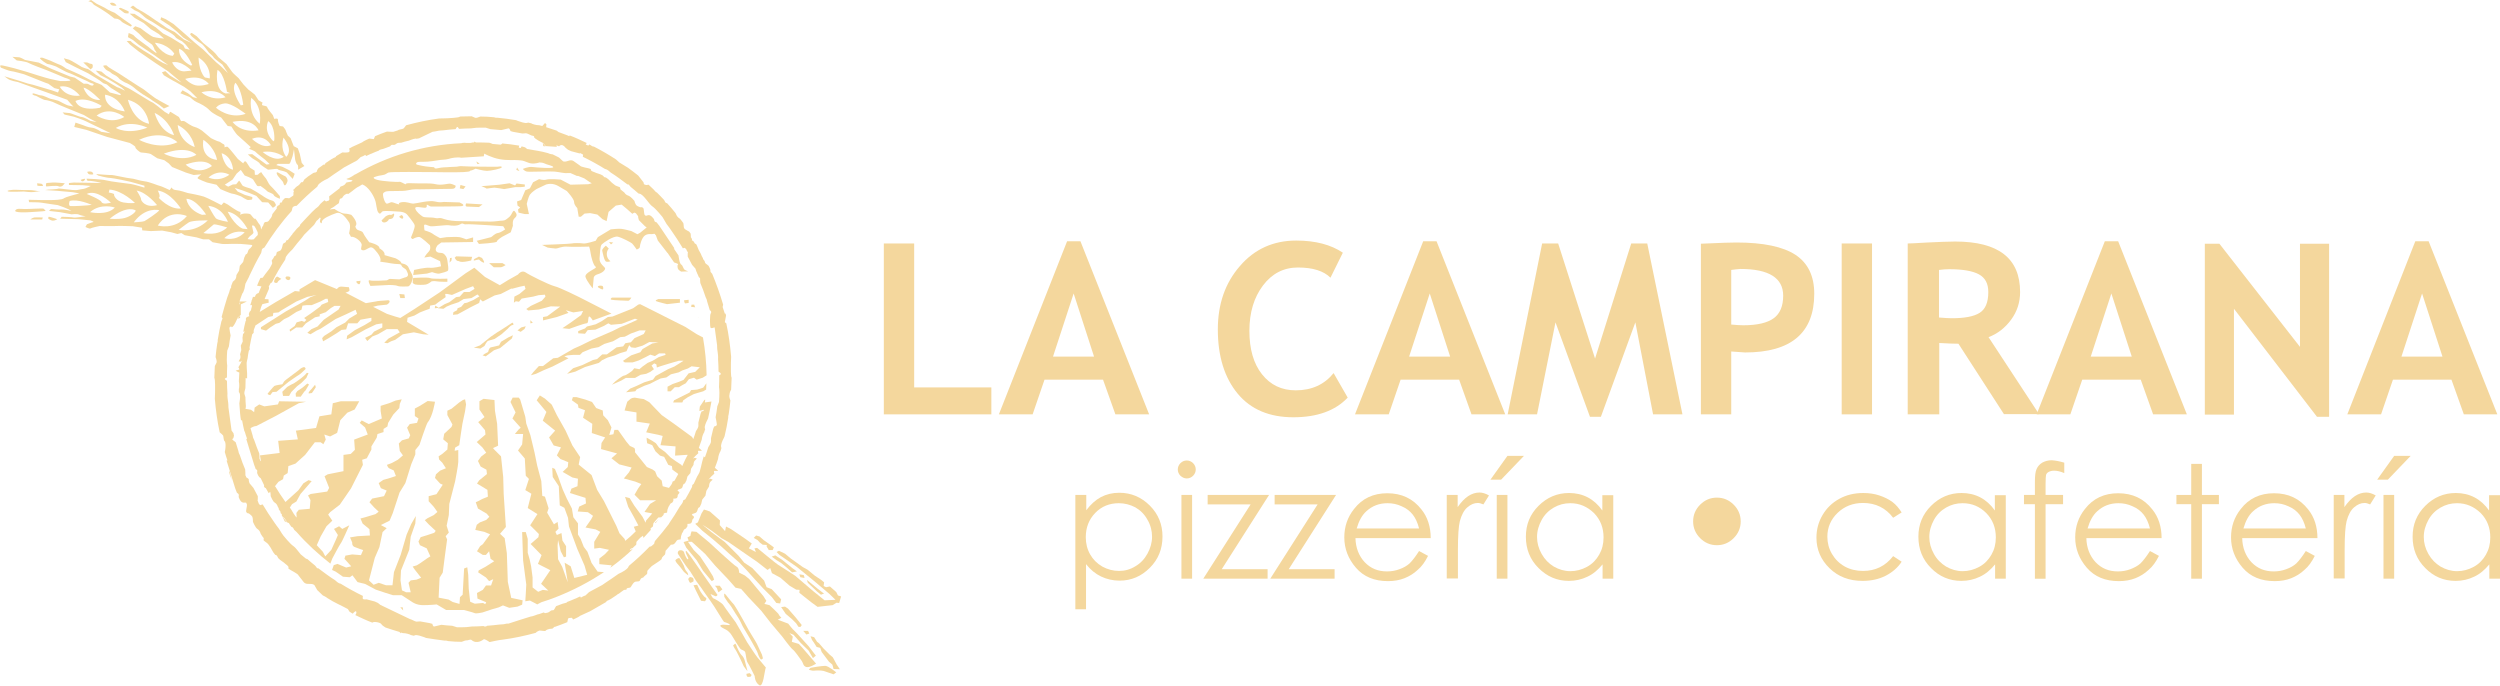 <?xml version="1.0" encoding="utf-8"?>
<!-- Generator: Adobe Illustrator 22.0.1, SVG Export Plug-In . SVG Version: 6.00 Build 0)  -->
<svg version="1.1" id="Capa_1" xmlns="http://www.w3.org/2000/svg" xmlns:xlink="http://www.w3.org/1999/xlink" x="0px" y="0px"
	 viewBox="0 0 1029.9 282.4" style="enable-background:new 0 0 1029.9 282.4;" xml:space="preserve">
<style type="text/css">
	.st0{fill:#F4D79D;}
	.st1{fill-rule:evenodd;clip-rule:evenodd;fill:#F4D79D;}
</style>
<g>
	<g>
		<path class="st0" d="M443.1,203.9h4.4v6.3c1.8-2.4,3.8-4.2,6-5.4c2.3-1.2,4.8-1.8,7.6-1.8c4.9,0,9.1,1.8,12.6,5.3
			c3.5,3.5,5.2,7.8,5.2,12.7c0,5.1-1.7,9.4-5.2,12.9c-3.5,3.5-7.6,5.3-12.5,5.3c-2.7,0-5.3-0.6-7.6-1.7c-2.3-1.1-4.4-2.8-6.2-5.1
			V251h-4.4V203.9z M460.9,207.3c-3.8,0-7.1,1.3-9.7,4c-2.6,2.7-3.9,6-3.9,10c0,2.6,0.6,5,1.8,7.1c1.2,2.1,2.8,3.7,5,5
			c2.2,1.2,4.5,1.8,6.9,1.8c2.4,0,4.6-0.6,6.7-1.9c2.1-1.2,3.8-3,5-5.2s1.9-4.5,1.9-7c0-2.4-0.6-4.8-1.9-7c-1.2-2.2-2.9-3.9-5-5.1
			C465.6,207.9,463.3,207.3,460.9,207.3z"/>
		<path class="st0" d="M488.9,189.7c1,0,1.9,0.4,2.6,1.1c0.7,0.7,1.1,1.6,1.1,2.6c0,1-0.4,1.9-1.1,2.6c-0.7,0.7-1.6,1.1-2.6,1.1
			c-1,0-1.8-0.4-2.6-1.1c-0.7-0.7-1.1-1.6-1.1-2.6c0-1,0.4-1.9,1.1-2.6C487,190.1,487.9,189.7,488.9,189.7z M486.7,203.9h4.4v34.5
			h-4.4V203.9z"/>
		<path class="st0" d="M497.5,203.9h25.3l-19.5,30.6h18.9v3.9h-26.5l19.5-30.6h-17.7V203.9z"/>
		<path class="st0" d="M525.1,203.9h25.3l-19.5,30.6h18.9v3.9h-26.5l19.5-30.6h-17.7V203.9z"/>
		<path class="st0" d="M584.6,227l3.7,2c-1.2,2.4-2.6,4.4-4.3,5.8c-1.6,1.5-3.4,2.6-5.4,3.4c-2,0.8-4.3,1.2-6.8,1.2
			c-5.6,0-10-1.8-13.2-5.5c-3.2-3.7-4.8-7.9-4.8-12.5c0-4.4,1.3-8.3,4-11.7c3.4-4.4,8-6.5,13.7-6.5c5.9,0,10.6,2.2,14.1,6.7
			c2.5,3.1,3.8,7.1,3.8,11.8h-31c0.1,4,1.4,7.3,3.8,9.9c2.5,2.6,5.5,3.8,9.2,3.8c1.8,0,3.5-0.3,5.1-0.9c1.7-0.6,3.1-1.4,4.2-2.4
			C581.9,230.9,583.2,229.2,584.6,227z M584.6,217.7c-0.6-2.4-1.5-4.3-2.6-5.7c-1.1-1.4-2.6-2.6-4.5-3.4c-1.9-0.9-3.8-1.3-5.9-1.3
			c-3.4,0-6.3,1.1-8.7,3.3c-1.8,1.6-3.1,4-4,7.1H584.6z"/>
		<path class="st0" d="M596,203.9h4.5v5c1.4-2,2.8-3.5,4.3-4.5c1.5-1,3.1-1.5,4.7-1.5c1.2,0,2.5,0.4,3.9,1.2l-2.3,3.7
			c-0.9-0.4-1.7-0.6-2.3-0.6c-1.5,0-2.9,0.6-4.3,1.8c-1.4,1.2-2.4,3.1-3.1,5.7c-0.5,2-0.8,5.9-0.8,11.9v11.7H596V203.9z"/>
		<path class="st0" d="M621,187.8h6.8l-9.4,9.8h-4.4L621,187.8z M616.6,203.9h4.4v34.5h-4.4V203.9z"/>
		<path class="st0" d="M664.6,203.9v34.5h-4.4v-5.9c-1.9,2.3-3.9,4-6.3,5.1c-2.3,1.1-4.8,1.7-7.6,1.7c-4.9,0-9-1.8-12.5-5.3
			c-3.5-3.5-5.2-7.8-5.2-12.9c0-5,1.7-9.2,5.2-12.7c3.5-3.5,7.7-5.3,12.6-5.3c2.8,0,5.4,0.6,7.7,1.8c2.3,1.2,4.3,3,6,5.4v-6.3H664.6
			z M646.9,207.3c-2.5,0-4.7,0.6-6.8,1.8c-2.1,1.2-3.8,2.9-5,5.1c-1.2,2.2-1.9,4.5-1.9,7c0,2.4,0.6,4.7,1.9,7s2.9,3.9,5,5.2
			c2.1,1.2,4.4,1.9,6.8,1.9c2.4,0,4.7-0.6,6.9-1.8c2.2-1.2,3.8-2.9,5-5c1.2-2.1,1.8-4.4,1.8-7.1c0-4-1.3-7.3-3.9-10
			C653.9,208.7,650.7,207.3,646.9,207.3z"/>
		<path class="st0" d="M707.3,205c2.7,0,5,1,6.9,2.9c1.9,1.9,2.9,4.2,2.9,6.9c0,2.7-1,5-2.9,6.9c-1.9,1.9-4.2,2.9-6.9,2.9
			c-2.7,0-5-1-6.9-2.9s-2.9-4.2-2.9-6.9c0-2.7,1-5,2.9-6.9C702.3,206,704.6,205,707.3,205z"/>
		<path class="st0" d="M783.4,211.1l-3.5,2.2c-3-4-7.2-6.1-12.4-6.1c-4.2,0-7.7,1.4-10.5,4.1c-2.8,2.7-4.2,6-4.2,9.8
			c0,2.5,0.6,4.9,1.9,7.1c1.3,2.2,3,3.9,5.3,5.2c2.2,1.2,4.7,1.8,7.5,1.8c5.1,0,9.2-2,12.4-6.1l3.5,2.3c-1.6,2.5-3.9,4.4-6.6,5.8
			c-2.8,1.4-5.9,2.1-9.5,2.1c-5.5,0-10-1.7-13.6-5.2c-3.6-3.5-5.4-7.7-5.4-12.6c0-3.3,0.8-6.4,2.5-9.3c1.7-2.9,4-5.1,6.9-6.7
			c2.9-1.6,6.2-2.4,9.9-2.4c2.3,0,4.5,0.3,6.6,1c2.1,0.7,3.9,1.6,5.4,2.7C781.1,207.9,782.3,209.4,783.4,211.1z"/>
		<path class="st0" d="M826.3,203.9v34.5h-4.4v-5.9c-1.9,2.3-3.9,4-6.3,5.1c-2.3,1.1-4.8,1.7-7.6,1.7c-4.9,0-9.1-1.8-12.5-5.3
			c-3.5-3.5-5.2-7.8-5.2-12.9c0-5,1.7-9.2,5.2-12.7c3.5-3.5,7.7-5.3,12.6-5.3c2.8,0,5.4,0.6,7.7,1.8c2.3,1.2,4.3,3,6,5.4v-6.3H826.3
			z M808.5,207.3c-2.5,0-4.7,0.6-6.8,1.8c-2.1,1.2-3.8,2.9-5,5.1c-1.2,2.2-1.9,4.5-1.9,7c0,2.4,0.6,4.7,1.9,7c1.2,2.2,2.9,3.9,5,5.2
			c2.1,1.2,4.4,1.9,6.8,1.9c2.4,0,4.7-0.6,6.9-1.8c2.2-1.2,3.8-2.9,5-5c1.2-2.1,1.8-4.4,1.8-7.1c0-4-1.3-7.3-3.9-10
			C815.6,208.7,812.4,207.3,808.5,207.3z"/>
		<path class="st0" d="M850.4,190.6v4.3c-1.6-0.7-3-1-4.2-1c-0.9,0-1.6,0.2-2.2,0.5c-0.6,0.3-0.9,0.7-1.1,1.2
			c-0.1,0.5-0.2,1.7-0.2,3.6l0,4.7h7.2v3.8h-7.2l0,30.7h-4.4v-30.7h-4.5v-3.8h4.5v-5.4c0-2.5,0.2-4.2,0.7-5.3
			c0.5-1.1,1.2-1.9,2.3-2.6c1.1-0.6,2.4-1,3.9-1C846.7,189.7,848.4,190,850.4,190.6z"/>
		<path class="st0" d="M885.7,227l3.7,2c-1.2,2.4-2.6,4.4-4.3,5.8c-1.6,1.5-3.4,2.6-5.4,3.4c-2,0.8-4.3,1.2-6.8,1.2
			c-5.6,0-10-1.8-13.2-5.5c-3.2-3.7-4.8-7.9-4.8-12.5c0-4.4,1.3-8.3,4-11.7c3.4-4.4,8-6.5,13.7-6.5c5.9,0,10.6,2.2,14.1,6.7
			c2.5,3.1,3.8,7.1,3.8,11.8h-31c0.1,4,1.4,7.3,3.8,9.9c2.5,2.6,5.5,3.8,9.2,3.8c1.8,0,3.5-0.3,5.1-0.9s3.1-1.4,4.2-2.4
			C883,230.9,884.3,229.2,885.7,227z M885.7,217.7c-0.6-2.4-1.5-4.3-2.6-5.7c-1.1-1.4-2.6-2.6-4.5-3.4c-1.9-0.9-3.8-1.3-5.9-1.3
			c-3.4,0-6.3,1.1-8.7,3.3c-1.8,1.6-3.1,4-4,7.1H885.7z"/>
		<path class="st0" d="M902.7,191.1h4.4v12.8h7v3.8h-7v30.7h-4.4v-30.7h-6.1v-3.8h6.1V191.1z"/>
		<path class="st0" d="M949.9,227l3.7,2c-1.2,2.4-2.6,4.4-4.3,5.8c-1.6,1.5-3.4,2.6-5.4,3.4c-2,0.8-4.3,1.2-6.8,1.2
			c-5.6,0-10-1.8-13.2-5.5c-3.2-3.7-4.8-7.9-4.8-12.5c0-4.4,1.3-8.3,4-11.7c3.4-4.4,8-6.5,13.7-6.5c5.9,0,10.6,2.2,14.1,6.7
			c2.5,3.1,3.8,7.1,3.8,11.8h-31c0.1,4,1.4,7.3,3.8,9.9c2.5,2.6,5.5,3.8,9.2,3.8c1.8,0,3.5-0.3,5.1-0.9c1.7-0.6,3.1-1.4,4.2-2.4
			C947.2,230.9,948.5,229.2,949.9,227z M949.9,217.7c-0.6-2.4-1.5-4.3-2.6-5.7c-1.1-1.4-2.6-2.6-4.5-3.4c-1.9-0.9-3.8-1.3-5.9-1.3
			c-3.4,0-6.3,1.1-8.7,3.3c-1.8,1.6-3.1,4-4,7.1H949.9z"/>
		<path class="st0" d="M961.3,203.9h4.5v5c1.4-2,2.8-3.5,4.3-4.5c1.5-1,3.1-1.5,4.7-1.5c1.2,0,2.5,0.4,3.9,1.2l-2.3,3.7
			c-0.9-0.4-1.7-0.6-2.3-0.6c-1.5,0-2.9,0.6-4.3,1.8c-1.4,1.2-2.4,3.1-3.1,5.7c-0.5,2-0.8,5.9-0.8,11.9v11.7h-4.5V203.9z"/>
		<path class="st0" d="M986.3,187.8h6.8l-9.4,9.8h-4.4L986.3,187.8z M981.9,203.9h4.4v34.5h-4.4V203.9z"/>
		<path class="st0" d="M1029.9,203.9v34.5h-4.4v-5.9c-1.9,2.3-3.9,4-6.3,5.1c-2.3,1.1-4.8,1.7-7.6,1.7c-4.9,0-9.1-1.8-12.5-5.3
			c-3.5-3.5-5.2-7.8-5.2-12.9c0-5,1.7-9.2,5.2-12.7c3.5-3.5,7.7-5.3,12.6-5.3c2.8,0,5.4,0.6,7.7,1.8c2.3,1.2,4.3,3,6,5.4v-6.3
			H1029.9z M1012.2,207.3c-2.5,0-4.7,0.6-6.8,1.8c-2.1,1.2-3.8,2.9-5,5.1c-1.2,2.2-1.9,4.5-1.9,7c0,2.4,0.6,4.7,1.9,7s2.9,3.9,5,5.2
			c2.1,1.2,4.4,1.9,6.8,1.9c2.4,0,4.7-0.6,6.9-1.8c2.2-1.2,3.8-2.9,5-5c1.2-2.1,1.8-4.4,1.8-7.1c0-4-1.3-7.3-3.9-10
			C1019.2,208.7,1016,207.3,1012.2,207.3z"/>
	</g>
	<g>
		<g>
			<g>
				<g>
					<path class="st1" d="M114.6,71.1c0,0,2.5,1.4,2.9,1.5c0.4,0.2,1.2,1.3,0.9,2.2c-0.3,0.8-0.8,1.8-1.2,1.5
						c-0.4-0.3-0.4-1.1-0.8-1.6c-0.4-0.4-1.5-1.7-1.9-2.2C114.1,72,113.5,70.6,114.6,71.1L114.6,71.1z"/>
					<g>
						<path class="st1" d="M53,4.7l-3.3-1.5c0,0-1,0.2-0.6,0.5C49.5,4,50.8,5,51.2,5.3c0.4,0.3,1.8,0.2,1.8,0.2L53,4.7L53,4.7z"/>
						<path class="st1" d="M47.7,1.9c0,0-0.5-0.7-1.4-0.8c-0.8,0-1,0.2-1,0.2s0.3,0.7,0.8,0.9C46.7,2.5,48.7,2.5,47.7,1.9L47.7,1.9z
							"/>
						<path class="st1" d="M53.7,10.9c0,0,1.3-0.1,0-1C52.5,9,50.9,8,50.3,7.5c-0.5-0.4-3-2.2-3-2.2s-2.9-1.2-3.5-1.7
							c-0.5-0.4-3.9-2-3.9-2L37.5,0l-1.1,0.5c0,0,1.4,0.3,1.7,0.8c0.3,0.4,0.4,0.6,1.5,1.2c1.1,0.6,2.8,1.7,3.7,2.3
							c1,0.6,3.8,2.8,3.8,2.8l1.4,0.2c0,0,1.2,0.5,1.6,1.1C50.5,9.4,53.7,10.9,53.7,10.9L53.7,10.9z"/>
						<path class="st1" d="M69.8,43.7l-2.3,1c0,0-1.2-1-1.9-1.5c-0.7-0.5-2.8-1.7-3.2-2.1c-0.4-0.4-4-2.4-4.5-2.9
							c-0.5-0.4-1.9-1.3-2.7-2.1c-0.8-0.7-2.7-1.8-3.4-2c-0.7-0.2-2.5-1.5-2.5-1.5s-0.9-1.2-2.3-1.8c-1.4-0.6-1.1-1-2.5-1.6
							c-1.4-0.6-2-2.1-2-2.1s1.3-0.5,1.7,0.1c0.4,0.6,4,2.5,4.7,3c0.7,0.5,3.7,2.4,4.3,2.8c0.5,0.4,6.1,3.9,6.1,3.9s4.9,3.9,5.5,4
							C65.1,41.2,69.8,43.7,69.8,43.7L69.8,43.7z"/>
						<path class="st1" d="M38.1,27.9c0,0,0.5-1.5-0.5-1.6c-1,0-1.2-0.6-2-0.6c-0.7,0-1.3,0-1.3,0l3,2.9L38.1,27.9L38.1,27.9z"/>
						<path class="st1" d="M38.3,71.4c0,0-0.1-0.6-0.8-0.7c-0.7-0.2-1.6,0.1-1.6,0.1s0.4,0.9,0.8,1C37.1,71.9,39,72.1,38.3,71.4
							L38.3,71.4z"/>
						<path class="st1" d="M23.6,90.3c0,0-1.1,0.7-1.9,0.6c-0.7,0-1.8-0.8-1.8-0.8s-0.1-0.9,0.3-0.8C20.7,89.3,23.6,90.3,23.6,90.3
							L23.6,90.3z"/>
						<path class="st1" d="M17.6,89.6l-0.2,0.8l-4.9,0c0,0,0.9-0.7,1.6-0.8C14.8,89.5,17.6,89.6,17.6,89.6L17.6,89.6z"/>
						<path class="st1" d="M17.1,75.7c0,0,1.1,0.7,0.4,0.9c-0.7,0.1-2.1-0.1-2.1-0.1l-0.1-1L17.1,75.7L17.1,75.7z"/>
						<path class="st1" d="M16.6,78.9c0,0-3.5-0.7-4.8-0.6c-1.3,0.1-5.6-0.2-6.5-0.1c-0.9,0.1-2.5,0.2-2.1,0.6
							c0.4,0.4,6.2,0.1,6.6,0.1c0.4,0,2.8,0.4,4.2,0.2C15.4,78.8,16.6,78.9,16.6,78.9L16.6,78.9z"/>
						<path class="st1" d="M26.7,75.5c0,0-3.9-0.4-5.1-0.3c-1.1,0.1-2.5,0.2-2.5,0.2s-0.5,1.5,0.1,1.4c0.6-0.1,4.4-0.4,4.8-0.1
							c0.4,0.3,1.3,0.2,1.7-0.1C26.1,76.3,26.7,75.5,26.7,75.5L26.7,75.5z"/>
						<path class="st1" d="M35.1,73.7c0,0-0.2,0.8-0.9,1c-0.7,0.1-1-0.6-1-0.6S34.7,73.5,35.1,73.7L35.1,73.7z"/>
						<path class="st1" d="M18.8,86.9c-1.1,0.2-5.4,0.4-6.6,0.5c-1.3,0.1-6.5,0.3-5.9-0.7c0.6-1,2.1-0.6,3.7-0.6
							c1.5,0.1,7.6-0.4,8-0.1C18.4,86.3,18.8,86.9,18.8,86.9L18.8,86.9z"/>
						<g>
							<g>
								<path class="st1" d="M125.4,68.4l-1.1-1.3l-0.8-3.7l-0.8-2.3l-1.7-0.9l-1.3-3.3l-1.1-1c0,0-0.8-1.7-0.9-2.2
									c-0.1-0.4-1.1-1.6-1.1-1.6l-1.4-0.2c0,0-0.8-1.7-0.7-2.6c0-0.8-1.5-0.3-1.5-0.3l-0.6-1.6c0,0-2.2-2.6-2.3-3.2
									c-0.1-0.6-1.4-0.6-1.9-0.8c-0.6-0.2,0-1.1,0-1.1l-1.7-1L105,39l-1.5-1.2l-1.2-0.9l-2-2.1l-2-2.6c0,0-2.5-2.2-2.7-2.6
									c-0.3-0.4-2.3-3.2-2.3-3.2L90,23.6l-1.2-1.5l-1-1l-1.4-1.2l-2.7-2.2l-2.7-2.8c0,0-1.2-0.8-1.8-1.2c-0.5-0.4-0.9,0.4-0.9,0.4
									l0.7,0.9c0,0,3,2.5,3.7,2.8c0.7,0.3,1.9,1.9,1.9,1.9l1.5,2c0,0,1.8,1.5,1.9,1.9c0.1,0.4,3.6,3,3.6,3l2.3,3.5l-3-2.9
									l-1.8-1.5l-5.4-5.3c-0.5-0.4-3.4-2.8-3.4-2.8l-3.5-3.1l-5.3-4.6l-3.2-2l-1.9-0.8l-0.3,1l3.7,2.4c0,0,1.8,1.5,2.6,2.1
									c0.8,0.6,3,2.8,3,2.8l3.7,2.4l-3.3-1.5l-3.8-3.1c0,0-3.5-1.7-3.9-2.1c-0.4-0.4-4.1-2.8-4.1-2.8l-2.3-1.6l-2.3-1.5l-3-1.7
									l-1.6-1.2L53.7,3l1.7,1.2l1.9,0.9c0,0,2.2,1.8,2.6,2.2c0.4,0.4,3,1.8,3,1.8l3.4,2.2l3.7,2.1c0,0,1.8,1.1,2.2,1.8
									c0.4,0.7,2.3,1.5,2.8,1.8c0.4,0.3,1.6,1.5,1.6,1.5l1.6,2l-2-0.5l-0.7-1.4l-2.9-1.8l-2.1-1.3l-3.3-1.7l-3-2.5l-5.1-3.2
									l-3.7-2.4l-2-0.1l2.1,1.8l3.7,2.1l2.9,2.5l3.3,2l2.2,1.9c0,0-3.2-0.3-4.5-0.7c-1.3-0.5-5.2-3.6-5.2-3.6l-2.2-0.8l-1,0.9
									l2.5,2.1l2.2,2.2c0,0,2.3,1.8,3,2.2c0.7,0.4,1.3,2.3,1.3,2.3s1.1,1.3,0.7,1.3c-0.4,0-3.3-2.5-3.3-2.5l-3.4-2.5
									c0,0-2.2-1.6-2.5-2.1C55,14.3,53,13.6,53,13.6l-0.3,1.7l2.1,1.2l2.3,1.9l6.3,4.2l5.9,4.2l-2.2-0.9c0,0-3.2-1.8-3.6-2.3
									c-0.4-0.4-4.4-2.8-4.4-2.8s-5-3.3-5.1-3.7c-0.1-0.4-1.8-0.2-1.8-0.2l1.4,1.5l3.4,2.7l7.1,4.9l5.2,3.4l5.5,4.6l-1.1-0.6
									L70,31.1l-1.9-1.8l-1.4,0.5l0.8,1.2c0,0,4.3,2.6,4.7,2.7c0.4,0.2,3.7,2.1,3.7,2.1s2.1,1.5,2.5,1.8c0.4,0.3,2.9,2.9,2.9,2.9
									L79.5,40l-2.1-1.6l-2.2-1.2l-0.9,1.2c0,0,3.5,1.4,3.9,1.6c0.4,0.2,1.5,1.5,2.9,2.1c1.4,0.6,3.7,1.7,5.2,3.3
									c1.5,1.6,4.8,3,4.8,3l2.7,3.5l1.5,0.2c0,0,1.7,2.9,2.8,3.8c1.1,0.9,5.2,4.7,5.2,4.7l-0.7,0.7c0,0,2.5,0.9,2.8,1.4
									c0.3,0.4,3.7,3,3.7,3l2,1.9l-1.3,0.2l-2.9-2.1l-3-2.2l-1.8,0.1c0,0,1.9,1.8,2.3,1.9c0.4,0.2,2.6,1.5,2.6,1.9
									c0,0.4,3.4,2.5,3.4,2.5s1.6-0.1,3-0.3c1.4-0.2,0.8,0.3,1.8,0.5c1,0.2,2.8,0.7,3.1,1.1c0.3,0.4,2.3,2.5,2.3,2.5l0.8-2.1
									l-2.3-1.5l-2.8-1.4l-2.5-0.7l0.7-0.5c0,0,3.8,0,4.5,0c0.7,0,0.8-1.5,1.2-2.2c0.4-0.7,0.9-3.8,0.9-3.8l0.5,4.3
									c0,0,0.4,1.7,0.9,2c0.5,0.3,0.3,2.1,0.3,2.1L125.4,68.4z M110.5,49.9c3,2.2,2.5,7.9,2.5,7.9l-0.4,0.4
									C108.3,53.9,110.5,49.9,110.5,49.9z M103.5,40.3C108.4,44,107,51,107,51C102,46.9,103.5,40.3,103.5,40.3z M97,34.1
									c2.6,2.9,3.2,9.1,3.2,9.1l-1,0.2C94.6,36.4,97,34.1,97,34.1z M89.6,28.8c2.8,1.4,3.9,9,3.9,9l1.4,0.6l-2,0.1
									C88,36.9,89.6,28.8,89.6,28.8z M81.8,23.7c5.4,3.4,4.6,8.6,4.6,8.6l-2-0.4C81.8,29.2,81.8,23.7,81.8,23.7z M73.8,20.1
									c2.8,0.8,5.4,6.7,5.4,6.7L78.6,27C73,24.1,73.8,20.1,73.8,20.1z M63.8,17.6c5.6,0.6,8,4.5,8,4.5L71.2,23
									C66.8,22.7,63.8,17.6,63.8,17.6z M70.9,25.7c3.8-1,8,3.4,8,3.4l-3,0.3C72.5,29.4,70.9,25.7,70.9,25.7z M80.4,35.1
									c-2.4-0.7-4.1-2.6-4.1-2.6c7.1-2,9.7,2.1,9.7,2.1S82.8,35.7,80.4,35.1z M83,38c7.1-1.8,9.9,2.1,9.9,2.1
									C86.9,41.8,83,38,83,38z M89,44.4c0,0,0.9-1.5,3.6-1.8c2.7-0.3,8.6,4.3,8.6,4.3C94.4,49.3,89,44.4,89,44.4z M95.8,50.2
									c8.7-1.8,10.7,3.5,10.7,3.5C98.9,54.9,95.8,50.2,95.8,50.2z M103.8,57.2c5.4-2.2,7.8,2.6,7.8,2.6
									C108.1,61.5,103.8,57.2,103.8,57.2z M108.2,62.6c5.4-0.8,8.7,2,8.7,2C113.3,67.2,108.2,62.6,108.2,62.6z M117.9,64.6
									c-2.7-3.6-1.1-7.9-1.1-7.9C121.1,62.3,117.9,64.6,117.9,64.6z"/>
							</g>
						</g>
						<g>
							<g>
								<path class="st1" d="M97.5,71.5l1.7-1.5l1.6,2.3c0,0,3.1,1.1,3.5,1.7c0.4,0.6,1.2,2,1.6,2.5c0.4,0.4,1.4,0.1,1.4,0.1
									s2.2,1.5,2.7,2.1c0.5,0.6,2.5,0.9,2.8,1.7c0.2,0.7,2.5,1.5,2.5,1.5l0-1.1c0,0-2.6-3.1-3.8-4.2c-1.2-1.2-1.4-2.6-2.3-3.5
									c-0.8-0.9-1.6-2.2-1.6-2.2s-0.9,0.5-1.2,0.9c-0.3,0.4-1.4,0.2-1.4,0.2l-0.1-1.7l-1.9-1.2c0,0-0.8-1.3-1.5-2.3
									c-0.7-1-1.3,0.5-1.3,0.5l-2.2-1.8c0,0-3.8-4.8-4.2-5c-0.4-0.2-1.3,0.2-1.3,0.2s0.2-1.1-0.4-1.3c-0.6-0.2-1.4-1-1.9-1.1
									c-0.6,0-3.3-1.4-3.3-1.4s-3.3-2.8-3.7-3.1c-0.4-0.3-1.8-1.2-3-1.5c-1.3-0.3-3.7-2-4.1-2.3c-0.4-0.3-1.5-0.1-1.5-0.1
									l-0.9-1.7c0,0-3-1.9-3.4-2.1c-0.4-0.2-0.7,1-0.7,1s-0.8-0.5-1.7-1c-0.8-0.6-4.6-3.8-5.3-4c-0.7-0.2-9.2-5.7-10.2-6
									c-1-0.3-8.7-5-8.7-5l-1.9-1.6c0,0-1.8-0.4-2.2-0.4c-0.4,0,1.8,1.9,1.8,1.9s2.5,1.2,3,1.5c0.5,0.3,3,1.8,3,1.8l2.8,1.8
									c0,0,1.5,1.3,1.1,1.2c-0.4-0.2-2.2-1.2-3.1-1.4l-8.7-5.1c-0.4-0.3-3-2.4-3.4-2.4c-0.4,0-2.4-0.8-2.4-0.8s-4.3-2.7-5.2-3
									c-1-0.3-2.2-0.6-2.2-0.6l0.8,1.6l3.9,2l5.3,2.6l3.3,2l1.4,0.9l1.6,1.2l1.4,0.5c0,0,2,1.8,2.5,1.9c0.4,0.2,3.3,2.1,3.3,2.1
									l-0.3,0.4l-4.2-1.1L41.9,35c0,0-1.7-0.8-2.2-0.9c-0.6-0.2-5.3-2.5-5.7-2.8c-0.4-0.3-6.8-3.1-6.8-3.1s-1.8-1.3-2.5-1.5
									c-0.7-0.2-3.9-1.7-3.9-1.7l-3.2-1.2c0,0-1.1-0.2-1.1,0.2c0,0.4,2.7,2.4,3.3,2.4c0.6,0,3.3,1,3.3,1s4.7,2.6,5.1,2.6
									c0.4,0,3.7,1.6,3.7,1.6l2.4,1.1c0,0,1.5,0.6,2.5,1.2c1,0.6,2.1,0.4,1.7,1.1c-0.5,0.7-1.8-0.2-2.2-0.4
									c-0.4-0.2-1.8-0.1-1.8-0.1L30.8,32l-2-0.5l-7.5-3.1l-1.7-0.8l-3.6-1.8l-5.7-1.1c0,0-1.7-1-2.4-1.1c-0.7,0-2.8-0.2-2.8-0.2
									l1.8,1.5c0,0,3.8,0.4,4.8,1c1,0.6,6.9,2.8,7.5,3c0.6,0.2,7.4,3.1,7.4,3.1s2.2,0.6,2.4,1.1c0.1,0.4-3.8,0.3-4.2,0.3
									c-0.4,0-3.1-0.7-4.2-0.9c-1.1-0.2-9.1-2.7-9.6-2.9c-0.6-0.2-3.9-1.1-5.2-1.5c-1.3-0.3-5-1.3-5.5-1.2c-0.4,0.1-0.2,1,0.4,1.1
									c0.6,0.2,2.9,1.2,3.8,1.3c0.8,0,5,1.2,5.4,1.3c0.4,0.2,5.7,2.2,6.8,2.7c1.1,0.5,3.2,1.2,3.2,1.2l2.5,1.8l2,0.5l-0.5,1.3
									l-2.6-0.9l-7.8-2.3l-2.1-0.5L8,33.3l-6.3-1.9c0,0,0.3,0.1,1.4,1c1.1,0.9,4.3,1.4,4.3,1.4l5.8,2.1l5.6,2l3.6,1.3l5.3,1.9
									c0,0,2.2,2.6,2.6,2.8c0,0-0.8-0.2-2-0.4c-1.1-0.2-3.7-1.8-4.3-2c-0.6-0.2-2.5-0.7-3.2-0.8c-0.7-0.2-2.9-1.4-3.9-1.4
									c-1,0-3.2-1.2-3.5-0.7c-0.3,0.6,1.5,0.9,1.5,0.9s3,1.7,3.7,1.7c0.7,0,3.2,0.7,3.8,1.1c0.5,0.4,12.2,5.1,12.2,5.1l2.3,1.4
									l2.9,1.5l-2.5-0.5c0,0-2.6-1.5-3.6-1.6c-1,0-4.4-1.6-4.9-1.6c-0.4,0-3-0.3-3-0.3l0.8,0.9l3.9,0.9c0,0,3.9,1.3,5,1.9
									c1.1,0.6,5.8,2.8,5.8,2.8l4.3,2.1l-3.9-0.6c0,0-2.3-1.6-3.9-1.7c-1.5-0.1-3.5-1-3.5-1l-3.2-1.1l-0.5,1.8l5,1.2
									c0,0,7.9,2.7,8.5,2.9c0.6,0.2,9.4,2.5,9.4,2.5s2.5,1.4,2.3,1.8c-0.2,0.4,1.8,2,2.2,2.1c0.4,0,3.5,0.3,4.2,0.7
									c0.7,0.5,2.6,1.7,2.6,1.7l2.9,0.8l1.8,1.3l1.4,1.5l5.7,2.3l3.2,1l3.1-0.3c0,0-1.6,1.2-1.5,1.6c0.1,0.4,3.9,1.8,3.9,1.8
									l3.9,0.9l1.6,1.8c0,0,4.3,1.9,5,1.9c0.7,0,3.5,1.1,3.5,1.1s2.3,1.5,2.9,1.5c0.6,0,1.6-0.2,1.6-0.2s0.5-1-0.1-1.1
									c-0.6-0.2-2.8-0.8-2.8-0.8l-3-1.4l-1.2-1.5l3.1,1c0,0,2.5,0.9,3.2,1.2c0.7,0.3,2.6,1.1,2.6,1.1l2.4,2.6l2.5,0.1l1.9,2.2
									c0,0,1.6-0.8,1.2-1.4c-0.4-0.6-0.4-1.3-1.6-1.6c-1.3-0.3-3.1-1.4-3.9-2c-0.8-0.6-4-2.5-4.8-2.9c-0.8-0.3-3.1-0.8-3.5-1.4
									c-0.4-0.6-0.8-1.4-1.3-1.9l-1.2,1.5L95.9,76l-1.9,0.9l-1.4-0.8l3.2-2.1L97.5,71.5z M96,69.9c-3.8-0.7-4.7-6.8-4.7-6.8
									C95.8,64.6,96,69.9,96,69.9z M83.8,57.6c5.1,3.6,5.6,8.3,5.6,8.3C82.1,64.9,83.8,57.6,83.8,57.6z M80.2,60.6
									c-6.7-2.6-7-9.1-7-9.1C79.4,54.6,80.2,60.6,80.2,60.6z M71.7,55.7c-6.1-1.6-8-9.2-8-9.2C69.9,49.5,71.7,55.7,71.7,55.7z
									 M61.4,51c-6.9-1.4-8.7-9.9-8.7-9.9C60.7,43.3,61.4,51,61.4,51z M43.3,39c6.2,1.1,8.1,6.9,8.1,6.9
									C42.4,44.6,43.3,39,43.3,39z M41.3,41.2c-5.4,0.2-6.9-5.1-6.9-5.1C36.8,36.5,41.3,41.2,41.3,41.2z M24.6,35.7
									c4.7-1,8.3,3.7,8.3,3.7C26.8,40.1,24.6,35.7,24.6,35.7z M31.1,41.6c4.2-2.1,10.8,2,10.8,2l-0.7,0.8
									C32.1,46.1,31.1,41.6,31.1,41.6z M39.8,47.6c5.7-4.2,11.4,0.6,11.4,0.6C45.5,51.5,39.8,47.6,39.8,47.6z M47.7,52.7
									c6.2-3.6,13-0.1,13-0.1C52.4,55.7,47.7,52.7,47.7,52.7z M57.3,57.6c10.2-4.7,15.8,1,15.8,1C65.4,62.1,57.3,57.6,57.3,57.6z
									 M67.5,63.3c10-3.7,13.4,0.5,13.4,0.5C74.7,67.1,67.5,63.3,67.5,63.3z M76.5,67.8c8.6-3.1,10.8,0.6,10.8,0.6
									C81.1,72.7,76.5,67.8,76.5,67.8z M85.9,73.1c4.5-3.8,8.6-1.1,8.6-1.1C89.8,75.3,85.9,73.1,85.9,73.1z"/>
							</g>
						</g>
						<g>
							<g>
								<path class="st1" d="M107,92.6c-0.7-0.7-1.7-2.9-2-2.5c-0.3,0.4-1.6-1.8-2-1.9c-0.4-0.2-2.1-0.4-3.1-0.1
									c-0.8,0.2-1.1,0.5-1.1,0.6c0.1-0.1,0.7-1.4-0.2-1.5c-1-0.2-4.7-2.9-4.7-2.9l-1.7-0.9l-1,1.1c0,0-5.7-3-7.2-3.5
									c-1.5-0.5-6-1.4-6.7-1.5c-0.7-0.2-3.2-1.1-4.8-1.2c-1.5-0.1-1.8-1.1-1.8-1.1l-0.8,1.1c0,0-3.6-1.7-4-1.7
									c-0.4,0-4.3-1.7-6.3-1.9c-2-0.2-4.6-1.2-5.7-1.2c-1.1,0-7.4-1.5-8-1.4c-0.6,0.1-6.3-0.4-6.3-0.4l0.8,0.6c0,0,3.5,1,5,1
									c1.5,0.1,7.7,1.4,8.4,1.6c0.7,0.2,5.7,1.6,5.7,1.6l0,0.8c0,0-4.2-1.3-5.6-1.5c-1.4-0.2-8.4-1-10.2-1.5c-1.8-0.5-8-0.7-8-0.7
									s0,1,0.7,0.9c0.7-0.1,3.4,0.4,3.4,0.4l2,0.5l-11.4-0.2l-2,0.2l0,0.8c0,0,5.2,0.1,5.6,0.1c0.4,0,3.4,0.3,3.4,0.3
									s-2.4,1.2-2.9,1.2c-0.4,0-1.1,0.2-2.8,0.5c-1.7,0.2-7.2-0.8-7.7-0.6c-0.6,0.3-4.1,0.4-4.1,0.4l-1.3,0.2c0,0,4.5,0.3,4.9,0.3
									c0.4,0,4.8,0.5,5.6,0.5c0.8,0,3.6,0.6,3.6,0.6s-3.6,0.9-5.3,1.5c-1.7,0.6-0.7,0.8-3.6,1.1c-2.8,0.3-12,0-12,0l0.2,1
									c0,0,4.1,0,5.1,0.2c1,0.2,6.7,1,6.7,1l2.5,0.9l2.1,0.9l1,0.6c0,0-3.1-0.7-4.1-0.6c-1,0.1-3.7-0.1-4.1-0.2
									c-0.4,0-1,0.8-1,0.8l4.5,0.5l4.8,0.9c0,0,2.3-0.3,3,0.1c0.7,0.4,2.8,0.7,2.8,0.7s-4.5,0.7-5,0.5c-0.4-0.2-4.9-0.3-4.9-0.3
									l-0.6,0.8l7.6,0.2l4.9,0.5c0,0,1.7,0.6,1.1,0.7c-0.6,0.1-2.6,0.9-2.6,0.9l-0.6,1.1c0,0,1.7,0.9,2.1,0.6c0.4-0.3,3.8-1,3.8-1
									s5.9,0.1,7,0c1.1-0.1,6.6,0.1,6.6,0.1l3.8,0.6l0.1,1.1l3.5,0.3l4.7-0.2l3.8,0.7l2.5,0.7l1.6-0.4l1.4,0.9l4.9,0.9l2.7,0.8
									l2.4,0l1.5,1.2l3.9,0.7c0,0,2.1,0.1,3.1,0c1-0.1,4.1,0,4.6,0c0.6,0,4.4,0.4,4.4,0.4l2.2-0.8l-0.2-1.6l-2.1,0.2l-1.5-0.2
									c0,0,0.7-1.1,1.2-1.4c0.4-0.3,1.3-0.9,1.2-1.4c-0.1-0.4-0.6-2.7-0.6-2.7s0.6-0.4,1.1,0.3c0.5,0.7,1.4,2.7,1.4,2.7
									s1.6-0.4,1.3-0.9C107.5,95.3,107.7,93.4,107,92.6z M93.9,91.4c0,0-4.3-0.7-5-1.5c-0.7-0.7-3.1-5.1-3.1-5.1
									C91.8,85.4,93.9,91.4,93.9,91.4z M84.9,88.4l-1.7,0.1c-6.1-2.2-6.4-6.6-6.4-6.6C80.8,81.9,84.9,88.4,84.9,88.4z M74.5,85.9
									c-4.7,0.5-9.1-4.4-9.1-4.4c1-0.5-0.4-3-0.4-3C70.3,79.2,74.5,85.9,74.5,85.9z M64.7,84.5C60,85.8,58,82.7,58.1,82
									c0-0.7-1.8-3.5-1.8-3.5C60.6,79.3,64.7,84.5,64.7,84.5z M45.1,78.1c5.3,0.3,10.5,5.5,10.5,5.5s-2,0.3-4.8-0.2
									c-2.8-0.5-4-2.8-3.8-3.3c0.2-0.4-2.2-0.8-2.2-0.8L45.1,78.1z M45.7,83.5c-0.6,0.1-3.4,0.9-3.9-0.3c-0.5-1.1-6.1-3.3-6.1-3.3
									C39.9,77.8,45.7,83.5,45.7,83.5z M29,84.9c-1-0.2-0.3-2.1-0.3-2.1c3.4-1,9.1,1.6,9.1,1.6C36,84.7,30,85,29,84.9z M37.1,87.4
									c4.4-3.9,10.2-1.9,10.2-1.9C44.1,89,37.1,87.4,37.1,87.4z M51.4,89.8c-2.6,0.7-6.2,0.3-6.2,0.3c7.3-5.9,10.7-3.4,10.7-3.4
									C56,87.3,54,89.1,51.4,89.8z M59.5,91.1c-0.6,0.3-4.4,0.5-4.4,0.5c4.9-6.6,10.5-5,10.5-5C65.3,87.4,60.1,90.8,59.5,91.1z
									 M65,92.9c4.8-7.2,12-3.9,12-3.9C71.9,95,65,92.9,65,92.9z M73.6,94.7c0,0,2.8-2.2,4.2-3.1c1.4-0.9,7.8-0.8,7.8-0.8
									C80.1,96.2,73.6,94.7,73.6,94.7z M83.8,96c0,0,3.8-3.1,4.2-3.5c0.4-0.4,5.6,1.2,5.6,1.2C89.6,97.5,83.8,96,83.8,96z
									 M92.4,98.1c4.2-3.9,8.4-2.4,8.4-2.4C97,99.7,92.4,98.1,92.4,98.1z M100,94.2c-3.5-1.4-6.2-7-6.2-7c4.9,0.8,8.2,7.2,8.2,7.2
									L100,94.2z"/>
							</g>
						</g>
					</g>
					<path class="st1" d="M94.6,194c0.1,0.3-0.8-0.4,0.9,3.8c0,0,0,0,0,0"/>
					<path class="st1" d="M280.1,230.2c0,0,1.5,2.5,1.6,2.8c0.1,0.3,0.5,1.8,1.2,2.5c0.7,0.7,0.6,1.5,0.6,1.5s-1.4-1-1.9-1.6
						c-0.4-0.6-1.9-2.5-2.3-2.9c-0.4-0.4-1.3-1.5-1-1.8C278.6,230.3,279.8,229.5,280.1,230.2L280.1,230.2z"/>
					<path class="st1" d="M284.2,237.7c0.3,0.1,1.2,0.1,1.4,0.6c0.2,0.4,0.1,1.2,0.1,1.2s-1.1,0.7-1.4,0.6c-0.3-0.1-0.8-1.6-0.8-1.6
						L284.2,237.7L284.2,237.7z"/>
					<path class="st1" d="M287.2,240.9l-1.5,0.2l0.9,2l2.2,4.4l1.6,0.2c0,0,1.1-1.1,0.3-1.5c-0.8-0.3-2.3-2.7-2.4-3
						C288.1,242.8,287.2,240.9,287.2,240.9L287.2,240.9z"/>
					<path class="st1" d="M302.8,265.2l-0.8,0.7c0,0,0.6,1.3,0.9,1.6c0.3,0.3,2.3,4.4,2.3,4.4l1.2,2.6l1.5,2c0,0-0.1-0.9-0.5-2.1
						c-0.4-1.3-0.6-3.3-1.8-4.4c-1.1-1.1-1.8-3.1-2-3.4C303.5,266.2,303.1,265.1,302.8,265.2L302.8,265.2z"/>
					<path class="st1" d="M308.8,277.3l0.8,0.7c0,0-0.1,0.8-0.6,0.8c-0.4,0-0.9,0.2-1.2-0.1c-0.3-0.3-0.3-1.1-0.3-1.1L308.8,277.3
						L308.8,277.3z"/>
					<polygon class="st1" points="311.5,220.6 312.9,221 314.6,222.5 317.6,224.6 318.8,225.5 318.3,226.6 316.7,226.6 315.8,225.1 
						315.9,224.5 314.2,224.4 313,223.5 312.1,222.5 310.5,221.6 311.5,220.6 					"/>
					<polygon class="st1" points="319.4,228.8 322.3,230.7 326.5,234.1 328.3,235.4 326.3,235.8 324.2,233.9 321.9,232 319.8,230.7 
						317.9,229.3 319.4,228.8 					"/>
					<path class="st1" d="M332.4,238.9l2.1,1.7l2.3,1.9l2.2,1.7l0.5,0.3l-1.3,0.5c0,0-1.4-1.1-1.7-1.4l-3.7-3.5L332.4,238.9
						L332.4,238.9z"/>
					<path class="st1" d="M331.1,236.9c0.1,0.3,0.5,1.3,0.2,1.2c-0.3-0.1-1.6-0.3-1.6-0.3l-0.4-1.2L331.1,236.9L331.1,236.9z"/>
					<path class="st1" d="M320.9,226.9l2.5,1.2l2.4,2l4.9,3.5l2,1.1l2.9,2.4l2.7,1.8l1.2,1l-0.2,1.5l1,0.5l1.6-0.3l2.6,2.3l0.7,1.4
						l1.3,0.4l-0.8,2.7l-1.1-0.1l-1.6,1l-2.7,0.3l-3.5,0.4l-2.6-1.9l-2.9-2.3l-2-1.6l0.1-1.2l-1.4-0.1l-2.7-1.6l-3.8-3.3l-3.5-1.9
						l-0.7-2.1l-1.1,0.8c0,0-3.8-3-4.1-3.2c-0.3-0.2-12-8.3-12-8.3l-2.9-1.6l-3.8-2.9l-3-2l-1-0.6l3.7,3l5.5,4.1l5.6,5.6l2.4,2.9
						l3.3,2.2l4.9,5.2l1,2.7l2.1,0.8l3.9,4.2l-0.4,1.7l-1.6-0.2L318,246l-3.6-3.6l-3.3-3.6l-3.5-3.9l-3.1-3.2l-4.1-3.6L297,225
						l-3.5-3l-4.2-3.4l-2.9-2.8l1.1-0.6l1.5-3.7l1-1.6l2.4,0.8l4.2,3.7l-0.1,1.9l2.2,2.5l0.4-1.9l2.1,1.1l5.9,4l2.6,1.9l-1.2,2
						l2.9,1.5l-0.6-1.5l1.1-0.2c0,0,8.2,6.8,8.7,7c0.4,0.2,7,4.5,7,4.5l7.5,6.4l4.6,3.7l4.5-0.2l-2.6-2.5l-6.4-5.4l-7-5.7l-7.1-4.9
						l-1.2-1.2L320.9,226.9L320.9,226.9z"/>
					<path class="st1" d="M330.3,257.5c0,0-1.9-2.4-2.4-3c-0.5-0.6-3.3-3.8-3.3-3.8l-1.2-0.8l-1.6,0.2l1.9,2.8l2.6,2.2l1.7,1.7
						l0.9,1.4l0.8,0.1L330.3,257.5L330.3,257.5z"/>
					<polygon class="st1" points="332.9,259.9 330.9,259.9 332.2,261.4 333.4,261 332.9,259.9 					"/>
					<polygon class="st1" points="346,275.7 343.4,275.6 342.9,273.8 341.5,272.6 338.5,268.6 337.9,266.9 336.4,266.5 335.4,264.9 
						334.5,263.6 333.9,262.1 335.4,262.5 336.6,264.4 337.4,265 339.3,267.2 341.7,269.6 343.1,270.8 344.7,273.8 346,275.7 					
						"/>
					<path class="st1" d="M344.5,277c0,0-3.1-2.6-4.5-2.7c-1.4,0-5.7,0.7-6,0.8c-0.3,0.1-0.8,0.8-0.8,0.8s1.5,0.5,2.1,0.4
						c0.6-0.1,2.8-0.2,4,0.1c1.3,0.4,4.1,1.4,4.1,1.4L344.5,277L344.5,277z"/>
					<path class="st1" d="M282.8,227c0,0,1.6,2,1.9,2.5c0.3,0.5,5,7.1,5.2,7.5c0.2,0.3,5.7,8.1,5.7,8.1s-0.4,0.7-0.9,0.5
						c-0.4-0.2-2-0.9-2-0.9s0.8,1.7,1.2,1.8c0.4,0.1,3.5,1.8,4.1,2.8c0.6,1,4.8,6.7,5.1,7.1c0.3,0.4,4.7,8.2,4.7,8.2
						s3.8,5.8,4.2,6.2l3.5,4.2c-0.6,1.3-1,8.5-2.8,7.2c-1.8-1.3-1.8-3.7-1.8-3.7s-2.3-4.7-2.9-5.5c-0.6-0.8-0.7-3.5-1-4.3
						c-0.3-0.8-1.4-0.9-1.9-1.3c-0.4-0.4-3-4.5-3.6-5.6c-0.6-1.1-1.8-2.1-2.4-2.4c-0.5-0.3-3.2-1.4-2.1-1.9c1.2-0.5,4,0.4,3.6-0.2
						c-0.4-0.6-1.9-0.9-2.3-1.1c-0.4-0.2-4-6.5-5.6-8.6c-1.6-2.2-3.8-5.4-3.8-5.4l-2.2-3l-2.3-3.7c0,0-1.9-2.4-2.9-4
						c-1-1.6-2.3-3.3-2.3-3.6c0-0.3,0.1-1.1,0.9-1.2c0.7-0.2,1.6,0.3,1.7,0.8c0.1,0.5,1,2.8,1.5,2.9c0.5,0.1,0.1-0.8,0.1-0.8
						S281.8,226.8,282.8,227L282.8,227z"/>
					<path class="st1" d="M298.9,244.9c0,0,2.6,3.3,3.5,4.2c0.8,1,5.9,10.1,6,10.4c0.1,0.3,3.2,5.2,3.4,5.7c0.2,0.5,2.1,4.5,2.1,4.5
						l0.4,1.5c0,0-0.6,0.7-0.9,0.4c-0.3-0.3-0.9-1.3-1.2-2.4c-0.3-1.1-2.9-5.4-3-5.7c-0.1-0.3-3.1-5.1-3.2-5.4
						c-0.1-0.3-1.6-3.4-2.3-4.3c-0.7-0.9-2.5-4.2-3.2-4.9c-0.7-0.7-2.1-3-2.1-3l-0.1-1.4L298.9,244.9L298.9,244.9z"/>
					<path class="st1" d="M296.5,241.3l-2,0c0,0,1,1,1,1.4c0,0.4,0.5,1.3,0.5,1.3l1.6-1.2L296.5,241.3L296.5,241.3z"/>
					<path class="st1" d="M283.7,222.7l-0.5-1.3c0,0,1.4-0.6,1.3-0.9c-0.1-0.3,0.4-1.6,0.4-1.6l2,0.2l5.2,4.3c0,0,10.2,9.5,11.3,10
						c1.1,0.5,1.1,2.5,1.1,2.5l2.4,1.2l1.8,1.5l5.8,7l1.2,1.9l-0.8,1.3l2.1,0.5c0,0,3.8,3.5,3.8,3.8c0,0.3,1.1,1.4,1.1,1.4l-1.5,0.8
						l4.3,1.6c0,0,1.9,2.5,2.6,3c0.7,0.6,5.8,6.3,5.8,6.3l3,3.9l-1.2,1l-1.8-3.1l-3.2-3.1l-3-3.4l-1.7-0.7l1.4,1.5l-0.4,2.1l2.9,0.9
						l1.4,1.5l4.4,5.1l1.3,1.5c0,0-2.6,1.7-4,1.4c-1.4-0.4-1.3-1.7-1.9-2.5c-0.6-0.8-2.8-4.1-3.8-4.8c-0.9-0.7-4.2-5.2-4.2-5.2
						l-4.8-5.7l-3.9-5l-5.3-5.6l-3-3.4l-2.3-0.5l-2.9-3.3l-5.5-5.8l-4.1-4.8l-5.5-5l-1.6,0l2.4,3.4l2.6,2.6l3.2,4.8l2.1,3.4l0.5,1.4
						l-1,0.6l-3.6-4.3l-2.6-4.3l-4.3-5.2l-1.1-2.3L283.7,222.7L283.7,222.7z"/>
					<g>
						<polygon class="st0" points="97.7,131.3 98.9,131 98.9,130.1 						"/>
						<polygon class="st0" points="98.9,124.2 98.9,125.5 101.7,124.2 						"/>
					</g>
					<g>
						<polygon class="st0" points="223.6,58.9 223.8,60.2 224.7,60.3 						"/>
						<path class="st0" d="M214,254"/>
					</g>
					<g>
						<polygon class="st0" points="166.1,251.5 165.9,250.2 164.9,250.2 						"/>
						<path class="st0" d="M301.2,160.5c0.1-1.6,0.1-3.2,0.2-4.8c0,0,0,0,0-0.1c-0.4-0.4-0.3-5-0.3-5s0-2.1,0.1-3.6
							c-0.4-4.6-1-9.2-2-13.8c-0.2-0.1-0.4-0.3-0.6-0.5l0.5-2.7c-0.1-0.3-0.1-0.6-0.2-0.8c-0.2,0-0.3,0-0.3,0l-0.9-2.7
							c0,0,0.1-0.5,0.2-1c-1.3-4.4-2.8-8.6-4.5-12.7c-0.4-0.5-0.7-0.8-0.7-0.8s0-0.5-0.1-1c-0.2-0.5-0.4-1-0.7-1.5
							c-0.3-0.3-0.6-0.5-0.6-0.5c-1.3-0.8-0.6-1.1-1.3-1.8c-0.2-0.2-0.3-0.4-0.4-0.6c0-0.1,0-0.2,0-0.2c-0.2-0.3-0.3-0.6-0.5-0.9
							c-0.3-0.7-0.5-1.3-0.8-1.7c-0.6-0.8-1.1-2.7-1.5-3.2c-0.2-0.2-0.3-0.2-0.5-0.2c-0.2-0.4-0.4-0.7-0.7-1.1l-0.6-0.3
							c0,0,0-0.2,0.1-0.5c-0.2-0.3-0.3-0.5-0.5-0.8c0-0.1,0-0.2,0-0.2c0-0.2,0-0.8-0.1-1.3c-0.2-0.3-0.4-0.6-0.6-0.8
							c-0.4-0.2-1-0.5-1.6-0.9c-0.9-0.6-0.5-1.6-0.8-2.6c-0.4-0.6-0.9-1.2-1.3-1.7c-0.2-0.2-0.4-0.3-0.8-0.6c-0.5-0.5-0.8-1-1.1-1.8
							c-1.1-1.4-2.3-2.8-3.5-4.1c-0.1,0-0.2,0-0.4-0.1c-0.3-0.1-0.5-0.6-0.8-1.2c-1-1.1-2-2.1-3-3.1c-0.2-0.1-0.3-0.1-0.5-0.3
							c-0.4-0.4-0.6-0.7-0.9-1c-0.7-0.6-1.3-1.3-2-1.9c-0.2,0-0.3,0-0.6,0.1c-0.3,0-0.5,0-0.6,0l-0.1-0.1c0,0-0.3,0-0.6-0.2
							c-0.1-0.2-0.1-0.4-0.2-0.8l-2.2-2.8c-1.4-1.1-2.8-2.2-4.2-3.2l-0.5-0.3l-3.1-1.9c0,0-0.6-0.6-1.3-1.2c-2.9-1.9-6-3.7-9.1-5.3
							l-0.6-0.1l-1.3-0.8c0,0-0.2,0.3-0.5,0.5l-0.5-0.3c0,0-0.2,0-0.5-0.1l0.4-0.7c-2.3-1.1-4.6-2.2-7-3.1c-0.1,0.1-0.1,0.2-0.2,0.3
							c-0.5-0.2-1-0.5-1.7-0.7c-0.9-0.3-1.8-0.7-2.7-1c-0.3-0.2-0.5-0.4-0.8-0.6c-1.4-0.5-2.9-0.9-4.3-1.4l0.1-1.2
							c-0.3-0.2-0.5-0.4-0.5-0.6l-1.2,1.3c-0.4-0.1-0.8-0.2-1.2-0.3c-1.5,0-3-0.6-3-0.6l-0.3-0.2c-0.4-0.1-0.9-0.2-1.3-0.3
							c-0.1,0-0.2,0.1-0.4,0.1c-0.9,0.3-2.7-0.4-3.9-0.8c-0.2-0.1-0.5-0.2-0.7-0.3c-2.5-0.4-5.1-0.8-7.6-1l-0.6,0c0,0-0.4,0-0.9-0.2
							c-1.9-0.2-3.7-0.3-5.6-0.3c-0.7,0.3-1.8,0.7-2.2,0.5c-0.2-0.1-0.8-0.4-1.4-0.6c-1.6,0-3.2,0.1-4.8,0.1c0,0,0,0-0.1,0.1
							c-0.4,0.4-4.9,0.6-4.9,0.6s-2.1,0.1-3.6,0.1c-4.6,0.6-9.2,1.6-13.6,2.8c-0.4,0.5-0.9,1.3-1.2,1.4c0,0,0,0,0,0
							c-0.2,0.1-0.4,0.1-0.7,0.2c-0.6,0.1-1.3,0.3-1.5,0.5c-0.6,0.2-1.3,0.4-1.9,0.6c-0.2,0-0.4,0-0.6,0c-0.7,0-1.4-0.1-2-0.1
							c-1.7,0.6-3.3,1.2-4.9,1.9l-0.5,1.2l-1.7-0.2l-0.2,0c-0.8,0.3-1.5,0.7-2.3,1.1c-0.4,0.3-0.8,0.6-1.2,0.7
							c-0.8,0.4-1.3,0.6-1.3,0.6l-2.2,1c-0.4,0.2-0.8,0.5-1.3,0.7c0.1,0.2,0.4,0.9,0.1,1.3c-0.3,0.5-2.7,0.3-2.9,0.3
							c-0.9,0.5-1.7,1-2.5,1.5c-0.1,0.3-0.3,0.5-0.4,0.5c-0.2,0-0.9,0.4-1.6,0.8c-0.8,0.5-1.6,1.1-2.4,1.6l-0.3,0.6c0,0-0.2,0-0.5,0
							c-0.7,0.5-1.4,1-2.1,1.5c-0.3,0.4-0.6,0.8-0.6,1.1c0,0.1,0,0.1,0,0.2c-0.2,0.1-0.3,0.3-0.5,0.4c-0.4,0.1-0.8,0.1-1.1,0.3
							c-0.3,0.2-1.3,0.9-2.1,1.4c-0.5,0.4-1,0.8-1.5,1.2c-0.2,0.3-0.3,0.6-0.5,0.9c-0.3,0.4-0.6,0.3-0.7,0.2
							c-0.1,0.1-0.2,0.2-0.3,0.3c-0.2,0.4-0.7,0.9-1.1,1.2c-0.3,0.2-0.4,0.2-0.4,0.2c-0.3,0.3-0.6,0.5-0.9,0.8
							c-0.1,0.2-0.2,0.4-0.4,0.5c0,0-0.1,0-0.1,0c-0.1,0.1-0.1,0.1-0.2,0.2c0.1,0.1,0.1,0.3,0.2,0.5c0,0.1,0.1,0.2,0.1,0.3
							c-0.1,0.1-0.1,0.1-0.2,0.2c0,0.2,0,0.3,0,0.6c0,0.2,0,0.4,0,0.6c-0.1,0.2-0.3,0.3-0.3,0.3l-1.5,1c0,0-0.7-0.2-1.5-0.1
							c-0.1,0-0.1,0-0.2,0c-0.3,0.3-0.7,0.7-1,1l-0.3,0.8l-0.5,0c-0.1,0.1-0.2,0.2-0.3,0.3c0,0.3-0.1,0.7-0.3,0.8
							c-0.1,0-0.3,0.1-0.5,0.2c-0.2,0.2-0.3,0.4-0.5,0.6l0,0.6l-1.8,2.3c0,0-0.1,1-0.6,1.6c-0.6,0.6-0.8,1.3-1.3,1.5
							c-0.4,0.1-0.9,0.2-1.2,0.2c-0.1,0.2-0.3,0.4-0.4,0.6c-0.1,0.3-0.2,0.7-0.3,0.9c-0.4,0.4-0.5,0.9-0.7,1.3
							c-0.1,0.2-0.5,0.4-0.9,0.6c-0.2,0.3-0.4,0.6-0.6,0.9c0,0.5,0,1,0,1s-1.1,1.1-1.5,1.6c-0.4,0.5-0.4,1.3-0.4,1.3
							s-0.7,0.4-0.8,0.8c-0.1,0.2,0.1,0.4,0.4,0.6l0,0.2l-0.8,1c-0.1,0-0.2,0.1-0.3,0.2c-0.6,0.4-0.6,1.2-0.9,1.8
							c-0.3,0.6-0.6,0.3-0.7,0.6c-0.1,0.3-0.6,1.3-0.6,1.3l-0.4,1.6c0,0.1-0.1,0.1-0.1,0.2l-1.3,1.5l-0.3,2l-1.1,1.8
							c0,0,0,1.1-0.4,1.7c-0.4,0.6-0.4,0.4-0.9,0.9c-0.1,0.1-0.1,0.1-0.2,0.2c-0.3,0.7-0.4,1.1-0.7,1.8c0,0.2,0.1,0.3,0,0.6
							c-0.1,0.2-0.2,0.3-0.3,0.4c-0.1,0.2-0.1,0.3-0.2,0.5c0,0,0,0,0,0c0,0.2-0.4,1.5-1.1,3.2c-0.8,2.6-1.6,5.3-2.3,8l0.4,0.6
							c-0.1,0.2-0.2,0.3-0.2,0.5c-0.1,0.2-0.2,0.4-0.3,0.7c-0.6,2.5-1.1,5-1.5,7.6l0,0.6c0,0-0.1,0.4-0.2,0.9
							c-0.3,1.8-0.5,3.7-0.7,5.6c0.3,0.7,0.6,1.9,0.4,2.3c-0.1,0.2-0.4,0.8-0.7,1.4c-0.1,1.6-0.1,3.2-0.2,4.8c0,0,0,0,0,0.1
							c0.4,0.4,0.3,5,0.3,5s0,2.1-0.1,3.6c0.4,4.6,1,9.2,2,13.8c0.5,0.4,1.2,1,1.4,1.3c0.2,0.4,0.2,2.1,0.6,2.3
							c0.3,0.2,0.5,1.2,0.4,2.5c0,0.7-0.2,1.4-0.3,2c0.3,1.2,0.7,2.3,1.1,3.5c0,0-0.1,0-0.1,0c-0.2,0.1-0.3,0-0.3-0.1l3.6,11.6
							c0.4,1,0.7,1.8,0.7,1.8c1.3,0.8,0.5,1.1,0.8,2c1.1,2.9,2.3,1.8,3,2.1c0.1,0.2,0.2,0.3,0.2,0.5c0,0,0.1,0.1,0.1,0.1
							c0.2,1-0.6,2.8-0.2,3.3c0.4,0.6,1,0.5,1,0.5s1.1,0.8,1.4,1.3c0.3,0.6,0.3,1.8,0.3,2.1c0,0.2,1.1,2.5,1.7,2.9
							c0.9,0.6,1.2,1.1,1.5,2.1c0.4,0.6,0.7,1.2,1.2,1.7c0.2,0.2-0.2,0.9,0.1,1.1c0.5,0.5,1.7,1.1,2.1,1.9c1.1,1.4,1.4,2.7,2.6,4
							c0.1,0,0.2,0,0.4,0.1c0.3,0.1,0.5,0.6,0.8,1.2c1,1.1,2.1,1.5,3.1,2.5c0.2,0.1,0.9,0.7,1,0.9c0.4,0.4-0.1,0.7,0.2,1
							c0.7,0.6,3.9,2,4.1,2.8l2.2,2.8c0,0,0.1,0.1,0.1,0.1c1.3,1.1,2.8,0,4.2,1l1.2,2.1l2.3,2.2c0,0,1.2,0.5,1.9,1.1
							c2.9,1.9,5.3,2.8,8.4,4.5l0.7,1.1l1.3,0.8c0,0,0.8-0.9,1.2-1c0.4-0.1,0.3,0.8,0.3,0.8l-0.4,0.8c2.3,1.1,4.6,2.2,7,3.1
							c0.5-0.6,3.3-0.1,3.7,0.6c0.2,0.4,1,1,1.7,1.4c1.9,0.7,3.8,1.2,5.7,1.8c0.3,0.2,0.5,0.4,0.5,0.6l0.3-0.3
							c0.2,0.1,0.4,0.1,0.6,0.2c1.5,0,3,0.6,3,0.6l0.3,0.2c0.4,0.1,0.9,0.2,1.3,0.3c0.1,0,0.2-0.1,0.4-0.2c0.9-0.3,2.7,0.4,3.9,0.8
							c0.2,0.1,0.5,0.2,0.7,0.3c2.5,0.4,5.1,0.8,7.6,1.1l0.6,0c0,0,0.4,0,0.9,0.2c1.9,0.2,3.7,0.3,5.6,0.3c0.7-0.3,1.8-0.7,2.2-0.6
							c0.2,0.1,1.2-0.5,1.8-0.2c2.3,2.1,5-0.2,5-0.2c0.4-0.4,2.5,1.1,2.5,1.1s3.9-0.9,5.4-1c4.6-0.6,9.2-1.6,13.6-2.8
							c0.4-0.5,1-0.7,1.4-0.9c0.4-0.2,2.5,0.4,2.7,0c0.2-0.3,1.2-0.8,2.5-0.8c0.7,0,0.8-0.9,1.4-0.8c1.7-0.6,3.3-1.2,5-1.9l0.3-1.4
							c0.1-0.1,0.2-0.2,0.3-0.3l1.3-0.1l0.5,0.7c0.8-0.3,1.5-0.7,2.3-1.1c0.4-0.3,0.8-0.6,1.2-0.7c0.8-0.4,1.3-0.6,1.3-0.6l2.2-1
							c0.4-0.2,5.8-3.3,6.6-3.8c0.1-0.3,0.3-0.5,0.4-0.5c0.2,0,0.9-0.4,1.6-0.8c0.8-0.5,1.6-1.1,2.4-1.6c0,0,0.5-0.5,0.8-0.5
							c0.7-0.5,1.1-0.9,1.9-1.4c0.3-0.4,1.3-0.1,1.3-0.4c0-0.8,1.1-0.5,1.6-0.8c0.3-0.2,0.9-1.7,1.7-2.2c0.5-0.4,1.6-0.1,2.1-0.5
							c0.2-0.3,0.3-0.6,0.5-0.9c0.3-0.4,0.9-0.4,1-0.5c0.2-0.4,1.5-1.4,1.5-1.4c0.3-0.3,0-1.2,0.3-1.5c0.1-0.2,1.7-1.8,1.7-1.8
							l1.5-1c0,0,2.2-1.4,2.5-1.8l0.3-0.8c0,0,1-1.1,1.1-1.1c0.1,0,0.3-1.2,0.3-1.6c0.7-0.8,1.4-1.6,2.1-2.4l0-0.1
							c0.4,0,1.2,0,1.6-0.5c0.6-0.6,0.8-1.3,1.3-1.5c0.4-0.1,0.9-0.2,1.2-0.2c0.1-0.2,0.1-1.5,0.3-1.7c0.1-0.3,0.2-0.7,0.3-0.9
							c0.4-0.4,0.5-0.9,0.7-1.3c0.1-0.2,0.5-0.4,0.9-0.6c0.2-0.3,0.4-0.6,0.6-0.9c0-0.5,0-1,0-1s1.2,0.1,1.6-0.4
							c0.4-0.5,0.4-1.3,0.4-1.3s0.6-0.6,0.7-1c0.1-0.4-0.6-0.7-0.9-1c0.1-0.1,0.2-0.3,0.3-0.4c0.4-0.1,1-0.3,1.4-0.5
							c0.6-0.4,0.6-1.2,0.9-1.8c0.4-0.6,0.6-0.3,0.7-0.6c0.1-0.3,0.6-1.3,0.6-1.3l0.4-1.7l1.3-1.6l0.4-2l1.1-1.8c0,0,0-1.1,0.4-1.7
							c0.4-0.6,0.4-0.4,0.9-0.9c0.1-0.1,0.1-0.1,0.2-0.2l-0.9-0.4l-1,0.4c0.3-0.1,0.8-0.7,1.2-1.2l1.4-1.3c0,0-0.5-1.3,0.1-1.1h1.4
							c0.1-0.1-0.5-0.6-1.3-1.3c0.5-1.2,0.9-2.4,1.3-3.6c0.1-1.5,0.8-2.9,0.8-2.9l0.2-0.3c0.1-0.4,0.3-0.9,0.4-1.3
							c0-0.1-0.1-0.2-0.1-0.4c-0.3-0.9,0.5-2.7,1.1-3.8c0.1-0.2,0.2-0.4,0.3-0.7c0.6-2.5,1.1-5,1.5-7.6l0-0.6c0,0,0.1-0.4,0.2-0.9
							c0.3-1.8,0.5-3.7,0.7-5.6c-0.3-0.7-0.6-1.9-0.4-2.3C300.6,161.6,300.9,161,301.2,160.5z M296.3,154.6c0,1.6,0,3.2-0.1,4.9
							c0,0.3,0.1,0.6,0.1,0.8c0.2,1.4-0.1,5.3-0.1,5.3l-0.7,1.8c-0.2,1.5-0.4,3-0.7,4.5c0.1,0.5,0.5,2.4,0.5,3
							c0.1,0.6-1.1,0.8-1.1,0.8l-0.4,1c-0.3,1.3-0.6,2.6-0.9,3.8c0,0.6,0,1.2,0,1.4c0,0.4-0.3,1.1-1.1,2.3c-0.4,1.4-0.9,2.8-1.4,4.2
							c-0.3-0.2-0.5-0.4-0.5-0.4l-0.6,2.1c-0.3,1.5-0.7,2.9-1.1,4.4c-0.3,0.6-0.6,1.2-1,1.8c-0.5,1-0.9,2-1.4,3l-0.6,0.5l-0.1,0.8
							c-0.9,1.7-1.8,3.5-2.8,5.1l0,0l-0.8,0.4c-0.1,0.2-0.1,0.3-0.1,0.4c-0.1,0.6-0.8,1.5-1.3,2.1c-1.4,2.4-2.9,4.8-4.5,7.1
							c0,0,0,0,0,0.1c-1.8,2.4-3.8,4.8-5.8,7.1c-0.3,0.8-0.2,0.7-0.3,1.1c-0.4,0.4-0.9,0.8-1.3,1.1c-0.2,0-0.4,0.1-0.6,0.1
							c-2.7,2.8-5.5,5.4-8.4,7.8c-0.2,0.2-0.3,0.4-0.3,0.5c-0.4,1-2.5,2.2-4.1,2.9c-1.8,1.3-3.6,2.5-5.4,3.7l-1.3,0.9l-5.4,2.9
							l-1.5,1.4c-0.8,0.2-1.9,0.9-1.9,0.9l-0.3-0.5c-0.6,0.3-1.1,0.5-1.7,0.8l-0.2,0.1c0,0,0,0-0.1,0c-1.1,0.5-2.3,1-3.4,1.4
							c0,0.1,0,0.2-0.1,0.2c-0.1,0.1-0.9,0.3-1.7,0.5c-0.9,0.3-1.8,0.7-2.7,1c-0.5,0.7-0.8,1.8-1.3,1.7c-0.5,0-0.7,0-1.3,0.5
							c-0.6,0.5-1.2,0.6-2,0.7c0,0-0.5-0.3-0.5-0.3c-1,0.3-1.4,0.6-2.4,0.8c-0.1,0-0.1,0-0.1,0s-2.2,0.9-2.9,0.9
							c-0.2,0-9.1,2.9-9.1,2.9c-0.3,0-0.5,0-0.7,0c-0.6,0.2-2,0.4-3.1,0.4c-1.7,0.2-3.4,0.4-5.1,0.5c-0.2,0.4-1.2,0.4-1.4,0.1
							c-1.6,0.1-3.2,0.2-4.9,0.2c-0.3,0-0.6,0.1-0.8,0.1c-1.4,0.3-5.3,0.2-5.3,0.2l-1.9-0.6c-1.5-0.1-3-0.2-4.5-0.4
							c-0.5,0.1-2.4,0.6-2.9,0.7c-0.6,0.1-0.8-1.1-0.8-1.1l-1.1-0.3c-1.3-0.2-2.6-0.5-3.9-0.7c-0.6,0-1.2,0.1-1.4,0.1
							c-0.4,0-1.1-0.3-2.3-0.9c-0.2-0.1-0.4-0.1-0.6-0.2l-12.1-5.8l-1-0.8c-0.5-0.2-0.9-0.4-1.3-0.6l-3.4-0.9c0,0-1.2,0.2-1.5-0.2
							c-0.2-0.3,0-0.8,0-1.2c-3.1-1.5-6.2-3.2-9.1-5c-0.2-0.1-0.3-0.1-0.4-0.1c-0.6-0.2-1.4-0.8-2-1.4c-2.4-1.5-4.6-3.2-6.9-4.9
							c-0.1,0-0.2,0-0.3,0c-0.1,0-0.1,0-0.2-0.1c-0.2-0.1-0.3-0.4-0.3-0.4s-0.2-0.2-0.5-0.6c-1.1-0.9-2.2-1.8-3.2-2.7
							c-0.1,0-0.2-0.1-0.4-0.1c0,0-0.1,0-0.1,0c-0.9-0.7-1.6-1.3-2.2-1.8c-1.1-1.3-2.2-2.9-3-3.4c-1.3-0.8-4.2-4.4-4.2-4.4l-0.2-0.3
							c-0.1-0.1-0.1-0.2-0.2-0.3c0,0-0.1-0.1-0.1-0.1l-1.3-2.1c-0.7-0.9-1.3-1.7-1.9-2.6c-1.7-2.4-3.3-4.9-4.8-7.4
							c-0.3,0.1-0.7,0.2-1,0.3c-0.3-0.2-0.6-0.5-0.7-0.9c-0.1-0.2-0.2-0.6-0.4-1.1c0.1-0.2,0.1-0.4,0.1-0.4s0-0.7,0-1.3
							c-0.6-1.1-1.2-2.3-1.8-3.4c-0.8-1-1.6-1.9-1.6-1.9s-0.4-1-0.3-1.5c0-0.4-0.7-0.7-1.1-1c0-0.2-0.1-0.4-0.1-0.5
							c0,0-0.1-0.1-0.2-0.2c0-0.6,0-1.7-0.1-2.5c-0.8-1.9-1.5-3.7-2.1-5.6c-0.2-0.5-0.3-0.8-0.4-0.9c-0.1-0.1-0.2-0.6-0.3-1.1
							c-0.4-1.2-0.7-2.4-1.1-3.6c-0.6-0.5-1.8-1.2-1.3-1.4c0.4-0.1,0.5-0.9,0.6-1.4c-0.1-0.3-0.2-0.6-0.2-0.9l-0.8-1.1l-1.3-9.6
							c0,0,0-1.7-0.2-2.6c-0.1-0.7-0.3-2-0.2-3.1c-0.1-1.7-0.2-3.4-0.2-5.2c-0.4-0.3-0.9-0.6-0.9-0.8c0-0.2,0.6-0.5,0.9-0.6
							c0-1.6,0-3.2,0.1-4.9c0-0.3-0.1-0.6-0.1-0.8c-0.2-1.4,0.1-5.3,0.1-5.3l0.7-1.8c0.2-1.5,0.4-3,0.7-4.5c-0.1-0.5-0.5-2.4-0.5-3
							c0-0.4,0.3-0.6,0.7-0.7l0.3,0.3c0.9-0.1,2.4-3.9,2.4-3.9l1.3-1.2v-4.6l-0.6,0.3c0.1-0.4,0.2-0.7,0.3-1.1
							c-0.1-0.1-0.2-0.1-0.2-0.2c0.3-1,0.7-2,1.1-3.1l0.4-0.6c0.2-0.5,0.3-0.9,0.5-1.4l0.4-2.1c0.4-0.7,0.9-1.8,1.5-2.9c0,0,0,0,0,0
							c0-0.1,0.1-0.2,0.1-0.3c0,0,0,0,0,0c1.5-3.2,3.1-6.4,4.9-9.5l0.3-1.4c0.1-0.2,0.3-0.4,0.4-0.5l0.6-0.3c3.3-5.3,7-10.4,11.2-15
							c0.4-1,0.1-0.6,0.4-1.4c0.3-0.7,1.2-0.8,1.7-0.8c2.7-2.8,5.5-5.4,8.4-7.8c0.2-0.2,0.3-0.4,0.3-0.5c0.4-1,2.5-2.2,4.1-2.9
							c1.8-1.3,3.6-2.5,5.4-3.7l1.3-0.9l5.4-2.9l1.5-1.4c0.8-0.2,1.9-0.9,1.9-0.9l0.3,0.5c0.6-0.3,1.1-0.5,1.7-0.8l0.2-0.1
							c0,0,0,0,0.1,0c1.1-0.5,2.3-1,3.4-1.4c0-0.1,0-0.2,0.1-0.2c0.1-0.1,0.9-0.3,1.7-0.5c0.9-0.3,1.8-0.7,2.7-1
							c0.5-0.7,0.8-0.7,1.3-0.6c0.5,0,0.7,0,1.3-0.5c0.6-0.5,1.2-0.3,2-0.4c0,0,0,0,0,0c1-0.3,1.9-0.6,2.9-0.8c0.1,0,0.1,0,0.1,0
							s2.2-0.9,2.9-0.9c0.2,0,0.3,0,0.4,0.1c0.4-0.1,0.7-0.2,1.1-0.2c0,0,0.1-0.1,0.1-0.1l5.4-2.6c0.5-0.1,1-0.1,1.3-0.2
							c0.6-0.2,2-0.4,3.1-0.4c1.7-0.2,3.4-0.4,5.1-0.5c0.2-0.4,0.5-0.9,0.7-0.9c0.2,0,0.5,0.5,0.7,0.8c1.6-0.1,3.2-0.2,4.9-0.2
							c0.3,0,0.6-0.1,0.8-0.1c1.4-0.3,5.3-0.2,5.3-0.2l1.9,0.6c1.5,0.1,3,0.3,4.5,0.4c0.5-0.1,2.4-0.6,2.9-0.7
							c0.6-0.1,0.9,1.1,0.9,1.1l1,0.3c1.3,0.2,2.6,0.5,3.9,0.7c0.6,0,1.2-0.1,1.4-0.1c0.4,0,1.1,0.3,2.3,0.9
							c0.4,0.1,0.8,0.2,1.2,0.3l-0.2,0.2c0.1,0.9,3.8,2.6,3.8,2.6l1.1,1.3l4.6,0.3l-0.2-0.6c0.4,0.1,0.7,0.2,1.1,0.4
							c0.4-0.5,0.9-0.6,1.3-0.5c0.1,0,0.2,0.1,0.3,0.1c0.6,0.3,1.1,1,1.1,1l1,0.8c0.5,0.2,0.9,0.4,1.3,0.6l3.4,0.9
							c0,0,0.2,0,0.4-0.1c0.4,0.2,0.8,0.4,1.1,0.6c0,0.3-0.1,0.6-0.1,0.9c3.1,1.5,6.2,3.2,9.1,5c0.2,0.1,0.3,0.1,0.4,0.1
							c0.6,0.2,1.4,0.8,2,1.4c2.4,1.5,4.6,3.2,6.9,4.9c0.5-0.2,0.8,0.4,0.8,0.4s0.2,0.2,0.5,0.6c1.1,0.9,2.2,1.8,3.2,2.7
							c0.1,0,0.2,0.1,0.4,0.1c1.7,0.2,4,4.4,5.3,5.2c1.3,0.8,4.2,4.4,4.2,4.4l1.7,2.9c0.7,0.9,1.3,1.7,1.9,2.6
							c1.7,2.4,3.3,4.9,4.8,7.4c0.2-0.1,0.5-0.1,0.8-0.2l0.6,0.6c0.1,0.4,0.4,0.9,0.7,1.3c-0.1,0.3-0.1,0.4-0.1,0.4s0,0.1,0,0.3l0,0
							c0,0,0,0,0,0c0,0.3,0,0.6,0,1c0.6,1.1,1.2,2.3,1.8,3.4c0.6,0.7,1.1,1.3,1.4,1.6c0.1,0.3,0.2,0.6,0.3,1
							c0.1,0.2,0.2,0.4,0.3,0.6c0,0.1,0,0.1,0,0.1c0,0.1,0.1,0.3,0.2,0.4c0.2,0.5,0.4,0.9,0.6,1.4c0.3,0.2,0.4,0.3,0.5,0.5
							c0,0.6,0,1.3,0.1,1.9c0.8,1.9,1.5,3.7,2.1,5.6c0.2,0.5,0.3,0.8,0.4,0.9c0.1,0.1,0.2,0.6,0.3,1.1c0.4,1.2,0.7,2.4,1.1,3.6
							c0.2,0.1,0.3,0.2,0.5,0.4c0.1,0.4,0.1,0.7-0.1,0.9c0,0,0,0,0,0.1c-0.4-0.1-0.5,5.7,0,5.9c0.4,0.2,1,0,1.4-0.2l0,0h0.2l1,7.3
							c0,0,0,1.7,0.2,2.6c0.1,0.7,0.3,2,0.2,3.1c0.1,1.7,0.2,3.4,0.2,5.2c0.4,0.3,0.9,0.6,0.9,0.8
							C297.1,154.2,296.6,154.5,296.3,154.6z"/>
						<path class="st0" d="M175.6,56.4"/>
					</g>
				</g>
			</g>
			<g>
				<path class="st0" d="M286,125.5c-0.7,0-1.1,0-1.1,0l-0.2,0.9c0,0,0.8,0.1,1.7,0.2C286.2,126.3,286.1,125.9,286,125.5z"/>
				<path class="st0" d="M284.7,160.7l-0.6,1l-6.4,3.2l-0.4,0.9h3.8l0.4-0.9l1.9-1.3l2.5-1.3l3.8-1.1l1.2-0.7c0-0.9,0.1-1.7,0.1-2.6
					l-1.3,1.8l-2.5,0.8L284.7,160.7z"/>
				<path class="st0" d="M263.7,125.3l-0.8,0.2l-2.1,1.5l-8.5,3.4l-1.9,0.2l-2.5,1.7l-2.5,1.3l-3.6,0.9l-0.8,0.8l-2.8,1.1v0.9
					l2.8,0.2l1.1-1.5l3.2-0.2l3.4-1.5l1.9-1.1l1.1,0.6l4.4-0.4l3.4-1.3l2.1-0.8l1.1,0.4l-4.7,2.1l-2.7,1.1l-3,1.5l-8.3,3.6l-5.1,2.5
					l-2.5,1.1l-6.6,3.8l-1.9,0.2l-4.2,3.2h-1.7l-2.3,2.5l-1,1.3l2.1-0.6l3.2-1.5l3.6-1.5l6.6-3.4l-1.7-0.8l1.3-0.4l2.3-0.2h2.8
					l1.1-1.1l3.6-1.5l3-0.6l2.3-1.3l3.6-1.1l3-1.7l1.9-0.2l2.5-1.3l3.6-1.3h2.5l-0.8,1.5l-3.8,1.7l-1.5,1.7l-2.3,0.4l-0.9,1.3
					l-2.7,0.4L250,146h-1.9l-2.1,1.9l-1.7,0.4l-4.4,2.1l-3.8,1.3l-2.5,2.3l3.4-0.9l4-1.9l5.7-1.7l1.3-1.1l2.3-1.1l3-0.9l2.1-0.9
					l2.7-0.8l1.1-2.5l0.8,0.9l1.7,0.2l3-0.9l2.8-1.5l3.8,0.2l-2.6,0.4l-4,2.3l-0.9,1.3l-3.8,1.3l-3.4,2.3l0.8,0.6h3.2l2.5-0.8
					l2.7-1.3l2.1-1.1l1.9,0.6l1.7-1.1h2.5l0.2,0.6l-2.8,0.9l-2.5,1.5l-2.1,0.9l-2.1,1.5l-1.3,1.1l-2.1-0.4l-0.9,1.1
					c0,0-2.5,1.9-3.2,1.9c-0.8,0-3.8,2.5-3.8,2.5l-1.3,1.3l3.8-1.7l1.9-1.1h3.8l2.3-1.3l2.3-0.4l1.7-0.8l1.5-1.1l-1-1.5l1.1-0.9
					l0.9,0.4l0.2,1.3l1.7-0.6l3.6-1.1l3.8-1.1h1.9l-1.7,1.1l-2.1,1.3l-2.6,1.1l-5.1,2.8l-1.1,1.5l-3.6,1.1l-3.2,1.5l-2.6,1.1
					l-1.7,1.5l3.8-0.4l0.6-0.8l3.2-1.5l2.3-0.8l2.1-1.1l2.3-1.1l2.3-0.4l1.9-1.3l3.2-0.8l1.5-0.8l2.3-0.8l1.5-0.9l3.4,0.4l-1.9,1.9
					l-2.7,0.6l-2.1,2.7l-1.9,0.8l-2.6,0.9l-2.1,1.1v1.9h1.3l1.7-1.7h1.7l1.3-0.8l1.5-0.8l1.3-1.7l2.1-0.6l1.1,0.8l2.5-0.8l1.6-1
					c-0.1-5.3-0.6-10.5-1.5-15.6l-2.5-1.3l-4.7-3L263.7,125.3z"/>
				<path class="st0" d="M123.2,154.4c0.6-0.3,2.7-2.4,2.7-2.4s-0.1-1-1-0.7c-0.9,0.3-1.7,1-2.1,1.4c-0.4,0.4-5.7,4.1-5.8,4.5
					c-0.2,0.4-0.7,1.1-0.7,1.1s-2.8,0.4-3.3,0.7c-0.4,0.3-2.7,3.1-2.7,3.1c-0.3,0.4,1,0.7,1,0.7l1-1.3l1.6-0.1l5-4.1
					C118.8,157.4,122.6,154.7,123.2,154.4z"/>
				<path class="st0" d="M119.1,163.1l0.9-1.6l2.4-2.4l1.7-1.3l2.1-2.1l0.9-2l-0.7-0.1l-0.7,0.8c0,0-1.4,1.3-2.3,1.9
					c-0.9,0.6-2.3,1.7-2.7,1.8c-0.4,0.1-2.4,1.3-2.4,1.3l-2,2l0.3,1.7H119.1z"/>
				<polygon class="st0" points="123.9,163.4 125.3,161.4 125.9,160.8 127.3,158.4 126.6,158 124.6,159.7 122.5,161.1 121.8,162.1 
					121.9,163.4 				"/>
				<path class="st0" d="M128.5,161.9l0.7-1l0.9-1.4l-0.3-1l-1.6,1.9c0,0-1.4,1.3-1,1.7L128.5,161.9z"/>
				<path class="st0" d="M211.1,132.9l-4,2.6l-2.1,1.3l-2.8,1.9l-4.5,3.6l-2.5,0.9l2.7,0.4l1.7-1.1c0,0,0.9-1.9,1.5-2.1
					c0.6-0.2,2.7-0.8,2.7-0.8l2.8-1.9l2.6-2.3c0,0,1-1.3,1.9-1.5C212.1,133.8,211.1,132.9,211.1,132.9z"/>
				<path class="st0" d="M206.4,140.8l-0.8,1.5c0,0-2.6,0.6-3.4,0.8c-0.8,0.2-1.1,1.9-1.1,1.9l-1.5,0.8l-0.8,0.6l1.3,0.4l3.4-2.5
					l2.5-0.9l4.9-4l0.4-1.3l-1.9,0.9L206.4,140.8z"/>
				<polygon class="st0" points="213.2,136.1 214.5,136.7 216.1,135.5 216.6,134.4 214.7,134.9 				"/>
				<polygon class="st0" points="218.5,133.2 219.5,133 218.5,131.9 				"/>
				<polygon class="st0" points="179.1,127 180.8,126.8 179.3,125.9 				"/>
				<path class="st0" d="M112.9,116c0,0.6,1.3,0.8,1.5,0.2c0.2-0.6,1.5-1.3,1.5-1.3l-1.5-0.9C113.7,113.7,112.9,115.4,112.9,116z"/>
				<path class="st0" d="M118,113.9c-1,0.6,0.2,1.5,0.8,1.5c0.6,0,0.9-0.6,0.8-1.1C119.3,113.7,118,113.9,118,113.9z"/>
				<path class="st0" d="M147.9,117.1c0.6,0,0.6-1.5,0.6-1.5s-0.1,0.2-1.3,0.2C146.2,115.8,147.3,117.1,147.9,117.1z"/>
				<path class="st0" d="M160.8,88.5c-0.6-0.2-1.9,0.6-1.9,0.6l-1.7,1.7c0,0,0.2,1.1,1.5,0.8c1.3-0.4,1.5-1.3,1.5-1.3s1.3,0,1.7-0.6
					c0.4-0.6,0.8-1.7,0.2-1.7C162.1,88,161.3,88.7,160.8,88.5z"/>
				<path class="st0" d="M164.4,89.3c0,0,0.8,0.8,1.3,0.8c0.6,0,0.6-1.3-0.4-1.5L164.4,89.3z"/>
				<path class="st0" d="M192.4,85.1c1,0,4.9,0.2,4.9,0.2l1.5-1.1l-6.8-0.4C192,83.8,191.4,85.1,192.4,85.1z"/>
				<polygon class="st0" points="189.4,77.6 190.9,77.9 191.8,76.8 189.7,76.2 				"/>
				<path class="st0" d="M200.5,77.7c0,0,2.7-0.4,3.2-0.4c0.6,0,4,0.6,4,0.6l4.5-0.8c0,0,1.5,0,2.1,0c0.6,0,1.9-0.2,1.9-0.2V76
					l-3.4-0.4l-0.6,0.8l-2.3-0.9l-4.2,0.6l-7.4,0.6l1.5,0.6L200.5,77.7z"/>
				<polygon class="st0" points="213,69 212.7,70 214,70.5 				"/>
				<path class="st0" d="M249.6,101.2c0,0-1.7,1.3-1.5,2.1c0.2,0.8,0.8,4.4,1.7,4.5c0.9,0.2,1.7-0.2,1.7-0.2s-1.3-0.8-1.5-2.5
					c-0.2-1.7,0.8-2.7,0.8-2.7L249.6,101.2z"/>
				<polygon class="st0" points="251.7,100.7 252.6,99.9 250.9,99.7 				"/>
				<path class="st0" d="M246.9,117.7c-1.7,0.4,0.6,1.3,1.1,1.5c0.6,0.2,0.6-0.6,0.4-1.1C248.3,117.5,246.9,117.7,246.9,117.7z"/>
				<path class="st0" d="M252,123.5c0.9,0.2,6.2,0.4,6.8,0.4c0.6,0,1.3-1.3,1.3-1.3c-0.6,0-8,0-8,0S251,123.3,252,123.5z"/>
				<path class="st0" d="M282.2,125l1.5-0.2v-1.3l-1.9,0.2C281.8,124.4,282.2,125,282.2,125z"/>
				<path class="st0" d="M287.6,130.7l-0.1,0.2l0.2,0C287.6,130.9,287.6,130.8,287.6,130.7z"/>
				<polygon class="st0" points="164.9,122.8 166.8,122.8 166.6,121.3 164.5,121.1 				"/>
				<path class="st0" d="M170.2,114.5l-0.2,1.9c0,0,0.2,0.6,1.1,0.8c0.9,0.2,3.4,0.2,4.4,0c1-0.2,2.3-1.3,2.3-1.3s1.1-0.2,2.1,0
					c0.9,0.2,4.4,0.2,4.4,0.2v-1.3c0,0-6.1,0.2-7-0.2C176.3,114.1,170.2,114.5,170.2,114.5z"/>
				<polygon class="st0" points="186,107.3 186.1,106.2 185.4,106.3 185.2,108.2 				"/>
				<path class="st0" d="M188.6,107.5c0.6,0,0.6,0.4,1.9,0.4c1.3,0,3.6-0.6,3.6-0.6l0.4-1.5l-6.6-0.2l-0.6,0.6
					C187.3,106.2,188,107.5,188.6,107.5z"/>
				<path class="st0" d="M195.4,106.7c-0.9,1.1,0.8,0.4,0.8,0.4l1.1-0.2c0,0,1.1,1.1,1.9,1.3c0.8,0.2-0.6-1.9-0.6-1.9l-1.3-0.6
					L195.4,106.7z"/>
				<path class="st0" d="M203.4,110.1c0,0,2.1,0,2.8,0c0.8,0,2.1-0.9,2.1-0.9l-1.3-0.8h-5.5L203.4,110.1z"/>
				<path class="st0" d="M274.8,125.3l5.3-0.6v-1.5h-8.9c0,0-1.7,0.6-0.8,0.9C271.4,124.5,274.8,125.3,274.8,125.3z"/>
				<path class="st0" d="M143.9,216.4l-2.9,1.5l-1.3-1.1l-2.1,1.1l1.6,2.5l-0.8,1.9l-1.9,4.2l-2.5,2.7l-1-1.9l-2.5-2.7l1.6-3.6
					l2.4-4.2l2.4-2.3l-1.7-2.5l0.8-1l4-3.1l4.6-6.7l4.9-9.7l-0.3-2.1l1.9-0.6l1.9-3.6v-1.3l2.2-3.6l0.3-1.5l2.5-0.8v-1.3l1.6-1
					l0.3-1.5l2.1-3.4l2.5-2.7l0.2-1.7l0.8-1.9L163,165l-2.7,1.1l-3.5,1.1v2.1l0.5,3.1l-5.4,2.3l-2.9-1.5l-0.8,1l2.2,1.9l1.1,2.9
					l-5.6,2.1l0.3,4.2l-1.7,1.7l-3,0.4v6.7l-6.5,1.3l-1.3,0.8l1.9,4.8l-0.8,1.5l-6.8,1l-1.1,0.6l1,1.9l-0.3,3.6l-4.5,0.4l-1,1.3
					l0.1,1.9c-0.4-0.4-0.6-0.7-0.6-0.7l-0.2-0.3c-0.1-0.1-0.1-0.2-0.2-0.3c0,0-0.1-0.1-0.1-0.1l-1.2-2c-0.2-0.2-0.3-0.5-0.5-0.7
					l0.9-1.4l1.8-1.1l1.7-3.1l4.6-5.3l-1.3-0.4l-2.1,1.3l-2.1,2.9l-5.3,4.8c-1.5-2.1-2.9-4.2-4.2-6.4c0,0-0.1,0-0.2,0l1.5-1.9
					l1.9-1.1l0.3-1.5l1.6-1l0.3-2.9l2.9-1l4-3.6l4-5.2h2.4l1.1,0.8l1-1.9l-0.6-2.1l2.4,0.8l2.9-1.5l1.3-5.2l2.9-3.1l3-1.3l1.9-3.4
					h-7.6l-3.3,0.8l-0.6,4.6l-4.9,0.8l-1.4,4.8l-8.3,1.1l0.8,3.6l-8.1,0.6l0.6,5l-8.1,1l0.4,2.4c-0.1-0.1-0.2-0.1-0.3-0.2
					c0-0.2-0.1-0.3-0.1-0.5c0,0-0.1-0.1-0.2-0.2c0-0.5,0-1.6-0.1-2.3c-0.7-1.7-1.4-3.5-2-5.3c-0.2-0.5-0.3-0.8-0.4-0.9
					c-0.1-0.1-0.2-0.5-0.3-1.1c-0.3-1-0.6-2-0.9-3.1c0.6-0.4,1.6-0.9,2.4-0.9l8.1-4.2l9.4-5.2l3-0.6l-11.1-0.2l-0.5,1.3l-5.6,0.8
					l-2.1-0.8l-1.9,1.3l-0.2,1.9l-1.3-1l-2.4-0.4c0.1-0.1,0.2-0.1,0.2-0.1l0.1-1c-0.1-1.2-0.2-2.5-0.2-3.7c-0.2-0.5-0.3-1.1-0.4-1.3
					c-0.1-0.4,0-1.1,0.4-2.4c0-1.4,0.1-2.8,0.1-4.2c0.4,0.1,0.6,0.2,0.6,0.2l0-2.1c-0.1-1.4-0.2-2.8-0.2-4.3
					c0.1-0.6,0.2-1.2,0.4-1.9c0.1-1,0.3-2.1,0.5-3.1l0.4-0.6l-0.1-0.8c0.3-1.8,0.7-3.6,1.1-5.4l0,0l0.6-0.6c0-0.2,0-0.3,0-0.4
					c-0.1-0.6,0.3-1.5,0.6-2.2c0-0.1,0.1-0.3,0.1-0.4l5.3-3.5l1.9-0.4l0.2-1.3l2.1-0.2l1.3-0.9l6.1-3.6l4.5-1.9l3.8-0.8l-2.5,0.9
					l-2.3,1.5l-2.6,1.5l-5.1,2.8l-10.4,6.6v0.8l2.1,0.6l1.7-1.3l2.3-1.5l1.5-0.4l1.9-1.5l1.9-0.9l3.2-2.1l2.1-0.9l0.4-1.7l1.7-0.2
					h2.1l3.6-1.5l2.1-1.1h0.9l0.2,1.3l-2.7,1.1l-0.6,0.8l-3.8,2.8l-2.8,1.9l0.9,0.8l-0.8,0.8l-1.1-0.4l-2.1,0.6l-0.8,1.5l-2.1,1.5
					l0.2,0.8l2.5-1.7h2.5l1.5-1.7l3.8-2.5l1.9-0.4v-0.8l2.5-0.9l2.1-1.7l1.5-0.9h2.5l-0.8,1.5l-6.1,4.2l-2.6,2.8l-2.5,1.1l-1.7,1.5
					l1.3,0.6l2.5-1.5l1.7-0.8l6.2-4l4.2-1.9l4-1.9l0.6,1.7l-3.2,1.9l-1.7,1.7l-3.6,1.9l-2.1,1.7l-3,1.9l-0.8,0.9l0.4,1.3l2.3-1.3
					l3.4-2.1l1.9-1.3l1.9-0.2l0.8-2.5h3.8l1.3-1.5l4.5-0.8v1.3l-2.8,1.7l-4,2.1l-3.2,2.3l-0.2,1.5l2.1-0.9l5.7-3.2l4.4-2.1l2.5-0.4
					v1.7l-3.4,1.7l-1.1,1.3l-2.6,1.3l0.9,1.3l2.1-1.9l2.3-0.9l3.6-2.1h4.5l0.9,1.3l-4.7,2.6l-1.7,1.7l1.3,0.2l1.5-0.8l1.7-0.6
					l3.2-2.3l4.5-0.8l3.8,0.8l2.3,0.2l-8.9-5.3l0.2-1.7l2.8-0.9l2.3-1.3l2.3-0.9l1.7-0.6l0.2-1.3l2.1-0.4l1.3-1l3-2.1l-0.2-1.3h0.9
					l1.9,0.4l5.7-2.5l3-1.1l0.6,1.1l-2.1,1.3h-2.3l-1.7,1.9l-1.5,0.2l-2.8,2.1l-1.9,0.8l-2.8,1.7l2.3,0.2l1.3-0.9l1.9-0.8l3-1
					l2.1-1.3l3.2-0.4l2.5-1.5l0.8,0.8l-2.5,1.5l-2.6,1.1l-1.1,0.2l-1.3,1.5l-1.5,0.6l-0.2,0.8l-1.5,0.8l-0.2,1.1l1.9-0.2l5.5-3
					l3.4-1.7l0.4-1.5l1.1,0.9l4.9-2.5l2.5-0.6l4.5-2.3V119l3.4-0.9l1.9-0.4l0.4,1.3l-2.5,2.1l-2.1,1.1l-0.2,2.5l0.8-0.6l1.3,0.2
					l1.1-1.3l4.7-0.8l2.3-0.6l2.6-0.2l0.2,0.8l-1.5,1.7l-4.5,2.1l-1.9,1.3l0.8,0.6l4.4-0.4l4.9-1.3l3.9,0.1l-5.4,4l-1.7,0.3v1.4
					l5.7-1.4l4.8-1.7l-1.1-1.1l3.1,0.9l4-0.6l-0.8,1.7l-4.3,3.1l-3.4,2.3l2.8,0.3c0,0,6.2-2.3,7.1-2.3c0.9,0,0.6-1.7,0.9-2.6
					c0.3-0.9,1.7,1.4,1.7,1.4l7.7-2.8l-13.3-6.8c0,0-8-4-10.2-4.5c-2.3-0.6-10.2-4.5-11.9-5.7c-1.7-1.1-3.1,0.9-3.1,0.9l-4.1,2.3
					l-3.4,2.1l-6.1-3.4l-4.4-3.8l-3.6,2.3l-10.6,7.8l-10.6,7l-5.7,3.6l-2.1-0.6l-3.4-1.1l-5.7-2.9l1.9-0.5l3.8-0.4
					c0,0,1.1-0.6,1.1-1.3c0-0.8-1.3-0.4-1.9-0.4c-0.6,0-3.2,0.2-3.8,0.4c-0.4,0.1-2.9,0.5-4.1,0.7l-7.9-4.1l-0.5-0.2
					c0.5-0.1,1-0.4,1.4-0.6c0.6-0.2,0-1.7,0-1.7s-1,0-2.7-0.2c-1.4-0.2-2,0.7-2.2,1l-9-3.7l-6.4,3.8v0.9l-1.9-0.2l-7.8,4.5l-6.7,4.1
					c0.1-0.5,0.3-1,0.4-1.4c0,0,0,0,0-0.1c0.2-0.6,0.4-1.1,0.7-1.7l2.6-0.6l-0.1-1.4l-1.6-0.1c0.6-1.4,1.2-2.8,1.8-4.2
					c0.1-0.8,0-0.7-0.1-1c0.3-0.5,0.6-0.9,0.8-1.4c0.2-0.1,0.4-0.2,0.5-0.2c1.6-3.2,3.4-6.3,5.4-9.3c0.1-0.2,0.2-0.4,0.2-0.6
					c0-1,1.7-2.6,2.9-3.8c1.2-1.6,2.5-3.2,3.9-4.8l0.9-1.2l4.1-4.1l1-1.6c0.6-0.4,1.4-1.4,1.4-1.4l0.3,0.3c-0.3,0.8-0.3,1.5-0.3,1.5
					s0.8,1.3,0.8,0c0-1.3,3.6-2.8,5.9-3.6c2.3-0.8,4.4,2.5,5.3,3.8c0.9,1.3,0,4.5,0,4.5l0.8,1.5c1.5-0.4,4.6,2.1,4.4,3.4
					c-0.2,1.3-0.6,1.9,0.4,2.1c1,0.2,1.7-0.6,2.7-1c0.9-0.4,1.5-0.4,3.4,2.1c1.9,2.5,1.1,3.6,1.1,3.6l2.8,0.4c0,0,3,0.6,4.7,0.6
					c1.7,0,0.9,0.8,2.1,1.5c1.1,0.8,1,0.4,1.7,2.1c0.8,1.7-1.1,1.9-1.1,1.9l-2.3,0.8c0,0-3.2-0.2-3.8-0.2c-0.6,0-1,0.6-1.5,0.6
					c-0.6,0-5.5,0.4-6.8,0c-1.3-0.4,0.2,2.3,0.2,2.3l7.8-0.4c0,0,2.5,0,3.4,0.4c1,0.4,3.6,0.2,4.2,0.2c0.6,0,1.3-0.8,1.9-2.7
					c0.6-1.9-0.9-3.2-1.5-4.9c-0.6-1.7-3-1.9-3-1.9c-0.2-1.1-2.5-2.1-2.5-2.1l-4.5-1.3c0.4-1.5-2.1-2.8-2.1-2.8
					c0.2-1.5-4.2-2.5-4.2-2.5s-2.1-2.8-2.5-3.8c-0.4-0.9-1.3-0.8-2.3-1.3c-0.9-0.6-0.9-1.5-0.9-1.5c1.5-1.5-1.7-4.7-1.7-4.7
					S143.1,88,142,88c-1.5,0-4.2-1.9-4.2-1.9c-0.7,0-1.3,0.1-1.8,0.2c0,0,0-0.1,0-0.1c0.1-0.2,0.7-0.5,1.4-0.9
					c0.7-0.5,1.4-1.1,2.2-1.6c0.2-0.7,0.2-1.8,0.7-1.9c0.5-0.1,0.7-0.2,1-0.8c0.4-0.6,0.9-0.9,1.6-1.2c0,0,0.6,0.1,0.6,0.1
					c0.8-0.5,1.1-0.9,1.9-1.4c0,0,0.1-0.1,0.1-0.1s1.7-1.4,2.4-1.6c0,0,0.5-0.3,1.3-0.8c0,0,0.1,0,0.1,0c2.3,0.8,4.4,4.2,5.1,6.1
					c0.8,1.9,0.6,4.4,1.5,5.5c0.9,1.1,1.1-0.4,1.9-0.6c0.8-0.2,4.7,0,7,0.2c2.3,0.2,3,1.3,3,1.3s2.7,3.2,3,4.2
					c0.4,0.9-1.5,5.1-1.5,5.1s0.4,0.9,0.9,0.6c0.6-0.4,1.7-0.8,2.5-0.8c0.8,0,4.4,3.4,4.4,3.4s0.6,1.7-0.6,2.8
					c-1.1,1.1-1.7,2.3-1.7,2.3l2.5-0.4l4,1.9l0.4,2.1c0,0-3,0.8-4.7,0.6c-1.7-0.2-6.4,0.9-6.4,0.9l-0.4,2.1l5.7-0.6l2.1-0.6
					c0,0,2.1,0.8,3,0.6c0.9-0.2,3.4-0.8,3.6-1.3c0.2-0.6,0-2.1-0.2-3.4c-0.2-1.3-0.2-2.1-1.3-3.2c-1.1-1.1-2.1-0.2-3.2-1.1
					c-1.1-0.9,0.4-2.7,0.4-2.7l1.5-1.1l13.1-0.2v-1.9l-2.8,0.8c0,0-2.1-0.8-2.8-0.9c-0.8-0.2-5.3,0-5.3,0l-2.7,0.4
					c0,0-2.5-1.3-3.2-1.9c-0.8-0.6-3.2-1.3-3.2-1.3s-0.2-0.8-0.2-1.9c0-1.1,1.5,0,2.6,0.2c1.1,0.2,6.4-0.6,7.6-0.4
					c1.1,0.2,3.4,0.4,4.7-0.4c1.3-0.8,1.1,0.2,2.5,0c1.3-0.2,15.2,0.8,15.2,0.8l0.8,1.3c0,0-1.7,1.3-3,1.5c-1.3,0.2-2.3,1.5-2.8,1.7
					c-0.6,0.2-5.9,1.5-5.9,1.5l0.9,1.3c0,0,7.4-0.4,7.4-1c0-0.6,2.1-1.9,2.1-1.9l3.6-1.9l0.9-2.7c0,0-0.4-2.3,0.8-3.2
					c1.1-1,0.8-1.7,0-2.7c-0.8-1-1.1,1.3-2.3,2.3c-1.1,0.9-1.7,1.5-2.8,1.5c-1.1,0-3,0.4-4.9,0.4c-1.9,0-11-0.2-12.9-0.2
					c-1.9,0-4.4-0.2-6.4-0.9c-2.1-0.8-1.9,0-3.6-0.4c-1.7-0.4-4.2,0-5.1-0.6c-0.9-0.6-2.6-1.9-3-3.2c-0.4-1.3,2.7-0.4,3.8-0.4
					c1.1,0,0.9-0.6,0.9-1.1c0-0.6,1,0.6,1.9,0.6c1,0,12.1,0,12.7-0.2c0.6-0.2,1-0.6-1.1-1.5l-6.4-0.2c-0.6,0-1.5,0.4-3.8-0.2
					c-2.3-0.6-7.8,0.9-8.9,0.9c-1.1,0-2.6-0.9-4.7-0.6c-2.1,0.4-0.6,0.9-1.1,0.9c-0.6,0-2.5-0.9-3-0.9c-0.6,0-1,0.4-1.9,0.6
					c-0.9,0.2-1.7-2.7-1.7-3.4c0-0.8-0.2-0.9,0.9-1.5c1.1-0.6,6.8,0,9.3-0.6c2.5-0.6,4.2-0.4,4.9-0.4c0.8,0,11.6-0.2,13.3-0.2
					c1.7,0,1.5-1.3,1.5-1.3s-1.1-0.6-2.1-0.8c-1-0.2-3.6,0.8-6.1,0.2c-2.5-0.6-6.1-0.2-9.7-0.4c-3.6-0.2-2.3,0.6-2.8,0.4
					c-0.6-0.2-1.9-1.1-2.5-1c-0.6,0.2-7-0.2-9.1-0.8c-2.1-0.6-1.3-1.1-1.3-1.1s1.5-0.6,3.2-0.8c1.7-0.2,1.9-0.8,2.7-1.1
					c0.8-0.4,15.5-0.2,17.2-0.2c1.7,0,10.2,0.2,13.8,0c3.6-0.2,2.3-0.6,2.8-0.6c0.6,0,2.1-0.8,2.1-0.8s3.2,0.9,4.7,0.9
					c1.5,0,6.1-0.9,6.1-1.5c0-0.6-1.1-0.2-1.9-0.2c-0.8,0-11.7,0-13.8-0.2c-2.1-0.2-2.1,0.2-3.2,0.2s-3.8,0.2-3.8,0.2
					s-1.9,0-3.6,0.4c-1.7,0.4-1.5-0.4-1.5-0.4s-3.4-0.2-5.1-0.6c-1.7-0.4-2.7-0.4-2.3-1.1c0.4-0.8,2.1-0.4,4.7-0.6
					c2.6-0.2,5.1-0.8,6.4-0.8c1.3,0,3.2-0.6,3.2-0.6s2.6-0.6,4.2-0.2l9.3-0.6l0.2-1.1c0,0,3,1.7,6.4,2.3c3.4,0.6,5.7,0.2,7.6,0.4
					c1.9,0.2,1.5,0,3.8,0.9c1.8,0.8,3.5,0.5,5.1,0c0.1,0,0.2,0,0.2,0.1c0.2,0,0.3,0,0.4,0c0.6,0,1.5,0.4,2.2,0.7
					c0.8,0.2,1.6,0.5,2.4,0.8c0.1,0.1,0.2,0.2,0.3,0.3c0.6,0.8-7.2,0.2-8.7,0c-1.5-0.2-3.8,0.8-3.8,0.8s0.6,0.9,1.7,1.1
					c1.1,0.2,9.3-0.2,11.4,0c2.1,0.2,4,0.8,5.3,0.6c0.3,0,0.7,0,1.2,0c0.9,0.4,1.8,0.8,2.7,1.2c0.1,0,0.2,0,0.4,0c0,0,0.1,0,0.1,0
					c1,0.4,1.7,0.7,2.5,1c1.1,0.7,2.2,1.6,3.1,2l-1.4,0.4l-7.4,0.2l-4-2.1c0,0-4.5-0.4-5.9,0c-1.3,0.4-3-0.2-3-0.2l-2.5,1.3
					l-1.3,2.5l-1.9,0.8l-1.7,4l-1.7,0.6l0.2,1.7l1.1,0.8l-0.9,0.8l0.2,1.3l2.6,0.6h1.7l-0.9-4.2c0,0,0.6-2.7,1.3-3.8
					c0.8-1.1,2.7-2.3,2.7-2.3l4-1.9c0,0,1.3-0.4,2.6-0.2c1.3,0.2,2.3,0.8,2.3,0.8l3.6,2.1c0,0,3,3.2,3,4.5c0,1.3,1.3,2.5,1.3,2.5
					l0.6,3.6h0.9l1.5-1.3l2.3-0.2l3,0.6l2.1,1.9l1.7,0.8l0.8-3.8l3-2.6l2.4-0.4c1.5,1.2,3,2.5,4.4,3.8c0.2-0.2,0.6-0.4,0.9-0.5
					c0.3,0.1,0.7,0.3,0.9,0.7c0.1,0.2,0.4,0.5,0.6,0.8c0,0.2,0,0.4,0,0.4s0.1,0.6,0.3,1.2c0.9,0.9,1.7,1.7,2.6,2.6
					c0.2,0.1,0.4,0.2,0.6,0.4l-0.6,0.5l-2.1,1.7l-1.1,0.6l-2.5-1.3c0,0-3-0.8-4-0.9c-0.9-0.2-4.5,0.2-4.5,0.2l-5.3,3.2l-0.9,1.5
					c0,0-4,1.3-5.1,1.1c-1.1-0.2-4.2-0.2-4.7,0c-0.6,0.2-12.3,0.6-12.3,0.6l2.3,1.1c0,0,2.6,0.4,3.4,0.4c0.8,0,2.3-0.9,4.4-0.8
					c2.1,0.2,9.3,0,9.3,0s0.4,1.1,0.6,2.6c0.2,1.5,1.1,5.1,2.1,5.7c1,0.6-4.7,2.3-4.2,4.2c0.6,1.9,3,4.7,3,4.7l0.4-4.4
					c0,0,0-1,1.9-1.5c1.9-0.6,2.8-1.7,2.8-2.3c0-0.6-2.5-1.9-2.3-4.2c0.2-2.3,0.2-4.9,0.9-5.7c0.8-0.8,4.9-3.6,6.6-3.2
					c1.7,0.4,5.3,2.3,5.9,2.8c0.6,0.6,1.9,2.5,1.9,2.5s1.3-0.4,1.3-1.1c0-0.8,0.8-3.8,2.1-4.7c1.3-0.9,2.6-0.4,3.4-0.6
					c0.1,0,0.2-0.1,0.3-0.1c0.2,0,0.3,0.1,0.4,0.1c0.1,0.2,0.2,0.3,0.2,0.4c0.1,0,0.1,0.1,0.2,0.1c0.2,0.5,0.5,1.5,0.8,2.2
					c1.2,1.5,2.3,3,3.5,4.5c0.3,0.4,0.5,0.7,0.6,0.7c0.1,0.1,0.3,0.5,0.6,0.9c0.7,1,1.3,1.9,2,2.9c0.7,0.3,2,0.6,1.6,0.9
					c-0.3,0.2-0.2,1-0.1,1.5c0.1,0.2,0.3,0.5,0.4,0.7l1,0.7l2.9-0.1c-0.5-0.2-1.3-0.5-1.6-0.8c-0.3-0.3-0.8-1.8-1.1-1.9
					c-0.4-0.1-0.8-1-1-2.1c-0.1-0.6-0.2-1.3-0.3-1.8c-0.6-0.9-1.3-1.9-1.9-2.8c0,0,0,0,0,0c0.1-0.1,0.2-0.1,0.3,0l-6.3-9.4
					c-0.6-0.8-1.1-1.4-1.1-1.4c-1.3-0.3-0.7-0.9-1.3-1.6c-1.8-2.3-2.5-1-3.2-1.1c-0.1-0.1-0.2-0.2-0.3-0.3c0,0-0.1,0-0.1,0
					c-0.4-0.8-0.2-2.6-0.7-3c-0.5-0.4-1.1-0.2-1.1-0.2s-1.2-0.4-1.6-0.8c-0.4-0.4-0.8-1.5-0.8-1.8c0-0.1-1.7-1.9-2.3-2.1
					c-0.9-0.3-1.4-0.6-1.9-1.4c-0.5-0.4-1-0.8-1.5-1.2c-0.2-0.1-0.1-0.8-0.4-1c-0.6-0.3-1.8-0.5-2.3-1.1c-1.4-0.9-1.9-2-3.4-2.9
					c-0.1,0-0.2,0-0.3,0c-0.3,0-0.6-0.4-1-0.8c-1.1-0.7-2.3-0.8-3.5-1.4c-0.2,0-1-0.4-1.1-0.5c-0.5-0.3-0.1-0.6-0.4-0.8
					c-0.8-0.4-4-0.7-4.4-1.4l-2.7-1.9c-0.1,0-0.1,0-0.2-0.1c-1.4-0.6-2.4,0.7-3.9,0.3c-0.1,0-0.1,0-0.2-0.1l-1.6-1.5l-2.6-1.3
					c0,0-1.2-0.1-1.9-0.5c-3.1-0.9-5.4-1.1-8.6-1.7l-0.9-0.7l-1.4-0.4c0,0-0.2,0.4-0.4,0.7c-0.3-0.1-0.6-0.1-0.8-0.2l0.2-0.8
					c-2.3-0.4-4.7-0.7-7-0.9c-0.1,0.2-0.3,0.4-0.7,0.5c-1.1-0.1-2.2-0.2-3.3-0.3c-0.4-0.2-0.9-0.4-1.3-0.5c-1.8-0.1-3.7-0.1-5.5-0.1
					c-0.3-0.1-0.5-0.3-0.6-0.4l-0.2,0.4c-0.2,0-0.4,0-0.6,0c-0.4,0.1-0.8,0.2-1.1,0.2c-0.5,0-1,0-1.6,0c0,0-0.1,0-0.1,0l-0.3-0.1
					c-0.4,0-0.8,0.1-1.3,0.1c0,0-0.1,0.1-0.1,0.1c-15.9,0.7-30.7,5.3-43.7,12.8l-0.3,0.1c0,0-1.9,1.4-3.2,1.7
					c-0.4,0.1-0.2,0.2,0,0.3c0.3,0.1,0.8,0.2,1.1,0.2c0.2,0,0.6,0.1,1.2,0.2c-0.2,0.1-0.3,0.3-0.4,0.4c-0.3,0.3-2.3,0.3-2.4,0.7
					c-0.1,0.4-0.8,1.1-2,1.4c-0.6,0.2-0.5,1-1,1.1c-1.3,1-2.6,2-3.9,3l0.1,1.3c-0.1,0.1-0.1,0.2-0.2,0.4l-1.2,0.4l-0.6-0.5
					c-0.6,0.5-1.2,1-1.7,1.5c-0.3,0.4-0.6,0.7-0.8,1c-0.6,0.6-1,0.8-1,0.8l-1.6,1.5c-0.3,0.3-4.3,4.5-4.9,5.2
					c-0.1,0.3-0.1,0.5-0.2,0.6c-0.1,0.1-0.7,0.6-1.2,1.1c-0.6,0.7-1.1,1.4-1.7,2c0,0-0.3,0.6-0.5,0.7c-0.5,0.6-0.8,1.1-1.3,1.7
					c-0.2,0.5-1.1,0.4-1,0.7c0.2,0.7-0.9,0.7-1.2,1.2c-0.2,0.3-0.3,1.8-0.9,2.5c-0.3,0.5-1.4,0.5-1.7,1c-0.1,0.3-0.1,0.6-0.2,0.9
					c-0.1,0.5-0.7,0.6-0.8,0.7c-0.1,0.4-0.9,1.6-1,1.6c-0.2,0.3,0.3,1.1,0.1,1.4c0,0.2-1.1,2.1-1.1,2.1l-1,1.3c0,0-1.5,1.9-1.7,2.3
					l0,0.1c-0.3,0-0.6,0.1-0.8,0.1c-0.1,0-0.2,0-0.2,0c-0.5,1.1-1,2.1-1.4,3.2l1.8,0.3c-0.4,0.9-0.8,1.7-1.1,2.6l0,0.1
					c-0.4,0.1-1.1,0.4-1.3,0.9c-0.1,0.3-0.2,0.5-0.3,0.7l-0.6,0l-0.2,0c-0.2,0.5-0.3,1-0.5,1.5c0,0-0.1,0-0.1,0.1c0,0,0,0.1,0,0.3
					c-0.2,0.5-0.3,1-0.5,1.5l0.7,0c0,0.3,0,0.5-0.1,0.8c-0.2,0.5-0.2,0.9-0.3,1.3c-0.1,0.2-0.4,0.5-0.6,0.7
					c-0.1,0.3-0.2,0.6-0.3,0.9c0.1,0.4,0.2,0.9,0.2,0.9s-1.1,0.2-1.3,0.7c-0.2,0.4-0.1,0.8,0,1l-0.2,0.2c-0.4,1.5-0.7,3-1,4.6
					l0.5-0.4c0,0.2,0,0.4-0.1,0.6c-0.2,0.6-0.5,0.4-0.5,0.7c0,0.3-0.2,1.4-0.2,1.4l0.1,1.6l-0.8,1.7l0.2,1.8l-0.5,1.8
					c0,0,0.3,1,0.1,1.6c-0.2,0.6-0.3,0.4-0.6,1.1c0,0.1-0.1,0.2-0.1,0.2l0.9,0.1l0.7-0.6c-0.3,0.2-0.5,0.8-0.8,1.4l-0.9,1.5
					c0,0,0.7,1,0.2,1l-1.3,0.4c0,0.1,0.6,0.4,1.5,0.8c-0.1,1.2-0.1,2.4-0.2,3.6c0.3,1.4,0.1,2.8,0.1,2.8l-0.1,0.3c0,0.4,0,0.8,0,1.3
					c0.1,0.1,0.1,0.2,0.2,0.3c0.5,0.7,0.3,2.5,0.1,3.7c0,0.2-0.1,0.5-0.1,0.7c0.1,1.3,0.2,2.6,0.3,4l0,0c0,0,0,0,0,0
					c0.1,1,0.2,2.1,0.4,3.1l0.4-0.3c0.3,1.6,0.6,3.2,1,4.8l0.1-0.1c0.3,1,0.6,2.1,1,3.1c0,0,0,0-0.1,0c-0.2,0.1-0.3,0-0.3-0.1
					l3.3,10.8c0.4,0.9,0.6,1.7,0.6,1.7c1.2,0.7,0.4,1,0.7,1.9c0.5,1.3,1,1.7,1.4,1.9c0.5,1,0.9,1.9,1.4,2.9c0,0.4-0.1,0.6,0.1,0.8
					c0.2,0.2,0.4,0.4,0.6,0.4c0.4,0.7,0.8,1.4,1.2,2.1l0.6-0.6c0.2,0.6,0.2,1.5,0.2,1.8c0,0.1,1,2.3,1.6,2.6c0.8,0.5,1.1,1,1.4,1.9
					c0.2,0.2,0.3,0.4,0.4,0.6l-0.1,0.1l-0.1,0c0.3,0.4,0.6,0.9,0.9,1.3c0,0.2-0.1,0.5,0.1,0.6c0.1,0.1,0.3,0.2,0.5,0.4l-0.2,0.2
					l1.3,2.7l1.7,0.7c0.3,0.5,0.6,1,1.1,1.6c0.1,0,0.2,0,0.3,0.1c0,0,0,0,0.1,0c0.1,0.2,0.3,0.3,0.4,0.5c0.1,0.2,0.2,0.4,0.3,0.6
					c0.3,0.3,0.7,0.6,1,0.9c4.2,4.8,8.9,9.1,13.9,13l0.8-2.1c0,0,2.9-5.5,3.5-6.3C140.8,223.5,143.9,216.4,143.9,216.4z
					 M116.3,212.7c0.4,0.3,0.9,0.7,1.1,1.1c0.5,0.6,0.8,1.2,1.1,1.7C117.8,214.6,117.1,213.7,116.3,212.7z"/>
				<path class="st0" d="M209.2,239.7l-0.4-11.8l-0.9-6.2l-1.9-1.8l2.4-2.8l-0.9-13.6l-0.2-7l-0.9-8.5l-2.6-2.6l-0.7-0.8l2.1-1
					l-0.4-9l-0.9-5.4l-0.2-4.4l-4.5-0.5l-1.7,1v3.4l2.1,3.1l-2.6,2.1l2.8,3.3l0.2,1.8l-3.6,3.1l2.4,2.3l1.5,2.1l-2.1,1.6l-1.3,1.8
					l1.1,2.3l2.4,1.3l0.2,1.8l-3.2,2.6l-0.9,1.3l4.3,2.6l0.2,2.8l-2.4,1l-1.5,0.8l-1.1,0.5l0.9,2.6l3.6,2.1l1.1,1.3l-1.3,1.3l-2.6,1
					l-1.3,1l-0.6,2.1l3.7,0.8l2.4,1l-3,4.1l-1.1,0.8l-1.3,2.1l2.4,1.5h1.3l1.3-1.5l0.6,3.1l1.5,1l-3.6,2.3l-2.8,1.5l-0.2,0.8
					l3.2,2.1l1.3,1.5l1.7-0.8l-0.9,2.6h-2.1l-1.3,1.8l-2.4,1.3l0.2,2.3l3.6,1.5l-0.4,0.8l-0.9-0.5l-3.4,0.3l-1.9-0.8l-0.6-5.4
					l-0.2-5.7l-0.4-3.1l-1.3,0.5l-0.6,10.8l-1.1,1l-0.2,2.8l-2.8-0.8l-1.7-1l-4.1-0.8l0.4-8.2l1.3-2.1l0.9-7l0.9-6.7l-0.6-1.3
					l1.3-1.5l-0.9-2.8l0.9-4.4l0.2-4.6l2.4-9.3c0,0,1.3-6.7,1.3-8c0-1.3,0-4.9,0-4.9l-1.5,0.3l0.2-1.3l1.7-1l0.7-4.9l0.6-3.9
					l1.1-5.2l0.4-2.8l-0.4-2.1l-0.9,0.3l-1.5,1l-3.2,2.6l-1.7,0.8v1.8l2.1,3.9l-0.4,1l-3,2.8l-0.4,2.3l1.9,1.6l-0.2,2.6l-2.1,1.8
					l-1.5,1l0.2,1.3l1.3,1.3l1.5,2.3l-2.4,1l-1.7,1.5l-0.4,1.5l2.1,2.3l1.1,0.5l-2.6,3.9l-3.2,0.8v2.1l2.1,2.3l1.5,2.1l-1.5,1.3
					l-2.6,1.3l-1.1,0.8l1.7,1.8l2.8,2.6l-0.6,0.8l-3,1l-2.6,0.8l-0.9,1.8l0.6,1.5l2.8,1.3l1.5,3.3l-1.3,0.8l-3,2.1l-1.3,0.8
					l-1.7,0.5l0.9,1.3l2.6,3.3l-1.9,0.8l-2.4,0.3l-0.9,1l0.9,3.9h-1.9l-1.7-0.8l-0.6-4.1l0.2-4.1l3.4-8.5l0.6-5.4l1.9-5.4l0.2-3.1
					l-1.9,3.3l-1.9,4.4l-2.4,8.2l-2.8,7.2l-0.6,5.4H159l-3-1l-2.1,0.8l-1.9-1.8l2.4-9.3l1.9-4.4l1.3-6.2l1.7-1.6l-2.4-1.3l3.6-1.8
					l1.3-3.1l2.8-8.5l2.4-3.9l2.4-7.7l1.7-4.1v-1.8l1.7-2.1c0,0,2.8-8.5,3.4-9.3c2.1-2.5,3-8.5,3-8.5l-3-0.3l-3.4,2.1l-1.9,1v3.1
					l1.5,1l-0.6,1.8l-3,0.5l-1.1,1.5l1.3,3.1l-0.6,1.3l-2.8,0.8l-1.3,1.3l0.4,3.1l1.3,1.8l-2.1,1.8l-2.4,1.3l-2.1,0.8
					c0,0,0.4,1.3,1.1,1.5c0.6,0.3,1.7,0.8,1.7,0.8l0.9,2.3l-2.4,0.8l-2.8,0.8L156,199l0.9,2.1l2.4,1l-1.1,2.3l-4.9,1l-1.1,1.5
					l1.9,2.1l1.9,1.8l-1.3,1l-4.3,1.3l-1.9,0.5l0.9,2.1l2.8,2.3l0.2,2.6l-5.2,0.3l-3,0.5l0.9,2.1c0,0-0.2,1.3,0.9,1.8
					c1.1,0.5,3.6,1.3,3.6,1.3l-0.9,2.1l-3.6-0.3l-2.8,0.5l-0.4,1.3l2.8,3.1l-2.1,0.5l-3.6-1.5l-1.5,0.5l-0.6,1.7l-0.1,0.3l1.5,0.7
					c0.9,0.6,1.7,1.2,2.6,1.8l0.4,0.3l0.2,0l2.6,0.2l1.1-0.8l2.1,2.8l3.2,0.8l4.3,2.3l3.9,1.3l3.2,1h3.6l4.3,2.8
					c0,0,1.7,1.3,4.5,1.3c2.8,0,5.6-0.3,5.6-0.3l3.9,2.3h7.3c0,0,3.9,1,4.5,1.3c0.6,0.3,3.2-0.3,3.2-0.3l3.9-1.3l2.8-0.8l1.7-0.8
					l2.6,1l3.4-0.5l1.9-0.8l0.2-1.8l-4.7-1L209.2,239.7z"/>
				<path class="st0" d="M270.1,215.5c0.4-0.5,0.8-1.1,1.3-1.6l-1.6,1.5L270.1,215.5z"/>
				<path class="st0" d="M243.7,231.9l-1.7-4.6l-1.5-2l-1.3-3.3l-1.1-1.8v-4.6l-1.9-2.5l-0.6-3.6l-2.1-4.1l-1.7-3.8l-1.9-5.3
					l-1.3-3.1l-1.1-0.5l0.2,3.8l2.5,3.8l0.4,7.9l1.9,1l1.5,4.1l0.4,3.6l3.4,9.2l3,6.9l1.1,3.8l-5.3,1.3l-1.5-4.8l-2.5-1.5l1.3,8.1
					l-2.3-6.4l-1.7-3.1l-0.2-5.6l0.2-2.3l1.1,4.6l1.3,2.5l0.9-0.3v-4.3l-1.5-2.3l-0.4-3.1l-1.9,0.8l-0.6-1.3l1.3-1.3l-0.4-2.8
					l-1.5,1l-2.8-4.8l0.6-1.8l-1.5-4.8l-1.1-0.3l-0.4-6.1l-1.7-6.4l-1.1-5.4l-1.7-7.1l-1.7-4.8l-0.4-2.8l-2.1-7.1l-0.6-0.8h-2.5
					l-0.9,1.8l2.1,4.3l-1.3,2.5l3.4,3.8l-0.9,0.8l-1.5,1.8h3.4l-0.4,4.3l-1.7,2.5l2.8,3.3l0.4,7.1l1.3,1.3l-1.5,4.6l2.5,1.5
					l-1.5,5.9l4,2.5l-3,4.6l3.6,3.6l-0.2,1.3l-3.2,2.8l4.5,4.6l-1.5,3.6l5.1,2.6l-3.8,5.6l3,2.8l-2.3-0.3l-1.9,0.8l-2.3-1.8v-4.1
					l-0.6-4.6l-0.6-2.8l-0.8-2.8V222l-0.8-2.8h-1.5l0.4,11.7l1.3,9.9l-0.2,3.8l-0.2,3.1l1.9-0.3l2.5,1.3l0.5,0.3l1.7-0.9
					c2.2-0.7,4.3-1.4,6.5-2.3c6.8-2.7,13.3-6.1,19.3-10.1l-2.6-0.2L243.7,231.9z"/>
				<polygon class="st0" points="197.6,67.4 196.2,66.5 196.7,67.6 				"/>
				<path class="st0" d="M290.4,165.8c0-0.3,0.1-0.6,0.1-0.9c0,0,0-0.1,0-0.1l0.1-0.1l-0.1,0l-0.3,0l-1.9,2.8l-0.2,1.8l1.9-0.5
					c0,0.6-1,0.7-1,0.7l-0.4,1c-0.3,1.2-0.6,2.4-0.9,3.6c0,0.5,0,1.1,0,1.4c0,0.4-0.3,1.1-1,2.1c-0.3,1.1-0.7,2.2-1.1,3.3l-0.5-0.9
					l-7.4-5.4l-5.1-3.6l-3.2-3.3l-1.9-2l-2.3-1.3c0,0-2.3-0.3-3.2-0.5c-0.9-0.3-2.1,0.3-2.1,0.3l-1.5,1.3l-1.1,3.6l4.9,0.8v3.8
					l5.5,0.8l-1.5,3.6l4.9,1l1.9,0.5l-0.9,3.8l6.2,0.5l-0.2,3.8l4.5-0.3h0.7c0,0,0,0,0,0c-0.3,0.5-0.6,1.1-0.9,1.7
					c-0.4,0.9-0.9,1.9-1.3,2.8l-0.1,0.1l-0.3-0.5l-2.3-1.5l-2.1-1.5l-2.3-2.3l-2.5-1.8l-1.3-1.8l-1.5-1l-2.3-1.3v0.8l0.2,1.5
					l2.1,0.8l1.3,2.5l1.9,1.8l1.7,0.5l1.7,3.3l1.5,0.5l0.2,1.5l2.1,1.5l0.3,0.3c-0.5,0.9-1,1.8-1.5,2.7l0,0l-0.8,0.4
					c-0.1,0.1-0.1,0.3-0.1,0.3c-0.1,0.6-0.7,1.4-1.2,2c-0.1,0.1-0.1,0.2-0.2,0.3l-2.6-0.7l-0.4-2.3l-1.9-1.8l-0.8-2l-1.1-0.8l-2.3-1
					l-4.9-6.1c0,0,0.2-1.5-0.4-1.8c-0.6-0.3-1.7-0.8-1.7-0.8l-1.5-1.8l-3.4-4.8h-1.5l-0.4,1.8l-1.7,0.3l0.9-3.1l-1.5-3l-1.9-2
					l-0.2-2l-2.7-1l-1.7-2.5l-2.8-1l-3.6-1h-1.5l-0.4,1.3l2.5,1.8l0.2,1.3l2.7,1l-0.8,3.1l3.8,2.5l-0.2,3.8l5.5,1.8l-1.5,2.3
					l-0.2,2.5l6.6,1.8l-2.3,2l3.2,2.5l5.1,1.3l-1.1,2l-2.1,2.5l4.7,1.3l2.5,1l-1.3,1.8l-1.5,2.6l2.3,2.3h6.6l-2.5,1.5l-2.3,3.3
					l3.2,0.6c-0.8,1-1.6,1.9-2.5,2.9c-0.3,0.8-0.2,0.7-0.2,1c0,0,0,0,0,0l-1.3-2.5l-3.4-4.6l-1.9-3.1l-1.9-0.5l1.3,4.1l2.3,4.1
					l1.9,3.6l-1.9,0.5l0.8,1.9c-1.4,1.4-2.8,2.7-4.3,3.9l-0.3-0.8l-2.1-2.3l-1.3-3.1l-5.1-10.2l-2.8-4.6l-2.3-6.1l-5.3-4.3l0.6-3.1
					l-3.2-4.8l-2.8-6.1l-3.6-6.4l-2.1-4.3l-2.8-2.5l-2.1-1.3l-1.3,2l4,4.8l-1.5,3.6l5.1,4.1l-2.5,2.8l1.9,3.3l3,0.8l-1.7,3.3
					l1.5,1.5l3.2,1.3l-0.2,2l-2.1,2l4,2.3l2.3,0.5l-0.2,3.1l-2.5,1l-0.6,1.8l6.4,2l0.2,2.3l-2.8,1.3l-0.6,2l4.2,0.3l2.1,1.5
					l-0.8,1.5l-2.3,3.3l4.2,0.8l1.9,1l-2.5,4.1v2.8l2.3-0.3l3.8,0.8l-1.7,1.8l-2.3,1.8v2.3l5.1,0.5l-0.6,1c3.2-2.3,6.3-4.9,9.2-7.6
					h-0.3l-0.9,0.4c0.1-0.2,0.2-0.3,0.3-0.5c0.3-0.4,0.8-0.3,0.9-0.4c0.2-0.3,1.4-1.3,1.4-1.3c0.3-0.2,0-1.1,0.3-1.4
					c0.1-0.2,1.6-1.7,1.6-1.7l1-0.7l0,0.1l0.2,0.8c1-1.1,2.1-2.3,3.1-3.4l-0.3-0.3c0.2-0.3,0.8-0.9,1-0.9c0.1,0,0.2-1.1,0.3-1.5
					c0.6-0.7,1.3-1.5,1.9-2.2l0-0.1c0.3,0,0.9,0,1.3-0.3c-0.2,0.3-0.4,0.5-0.6,0.8l0.5-0.5l1.3-1.3l-0.4,0c0.2-0.2,0.3-0.4,0.5-0.5
					c0.4-0.1,0.8-0.2,1.1-0.2c0.1-0.2,0.1-1.4,0.3-1.6c0.1-0.3,0.2-0.6,0.3-0.8c0.3-0.4,0.5-0.8,0.7-1.2c0.1-0.2,0.5-0.4,0.8-0.5
					c0.2-0.3,0.4-0.5,0.5-0.8c0-0.4,0-0.9,0-0.9s1.1,0.1,1.5-0.3c0.4-0.5,0.3-1.2,0.3-1.2s0.5-0.5,0.7-0.9c0.1-0.3-0.5-0.7-0.8-0.9
					c0.1-0.1,0.2-0.3,0.3-0.4c0.4-0.1,0.9-0.3,1.3-0.5c0.6-0.3,0.5-1.1,0.8-1.6c0.3-0.5,0.6-0.3,0.7-0.5c0.1-0.3,0.6-1.2,0.6-1.2
					l0.4-1.6l1.2-1.4l0.3-1.8l1-1.6c0,0,0-1,0.4-1.6c0.4-0.5,0.4-0.3,0.8-0.8c0.1-0.1,0.1-0.1,0.2-0.2l-0.9-0.3l-0.8,0.3
					c0,0,0,0,0,0c0.3-0.2,0.7-0.6,1-1l1.3-1.2c0,0-0.4-1.2,0.1-1h1.3c0.1-0.1-0.5-0.6-1.2-1.2c0.4-1.1,0.8-2.2,1.2-3.4
					c0.1-1.4,0.8-2.7,0.8-2.7l0.2-0.3c0.1-0.4,0.2-0.8,0.4-1.2c0-0.1-0.1-0.2-0.1-0.4c-0.3-0.9,0.5-2.5,1-3.5
					c0.1-0.2,0.2-0.4,0.3-0.6c0.5-2.3,1-4.6,1.4-7L290.4,165.8z"/>
			</g>
		</g>
		<g>
			<g>
				<path class="st0" d="M364.1,170.7v-70.4h12.5v59.3h31.8v11.1H364.1z"/>
				<path class="st0" d="M459.5,170.7l-5.1-14.3h-24.1l-4.9,14.3h-13.9l28.1-71.3h5.5l28.3,71.3H459.5z M442.3,120.9l-8.5,26h16.9
					L442.3,120.9z"/>
				<path class="st0" d="M553.2,104.1l-5.1,10.3c-2.8-2.8-7.3-4.2-13.4-4.2c-5.9,0-10.7,2.5-14.4,7.4c-3.7,4.9-5.6,11.1-5.6,18.7
					c0,7.5,1.7,13.5,5.2,17.9c3.5,4.4,8.1,6.6,13.9,6.6c6.6,0,11.8-2.4,15.6-7.1l5.8,10.1c-5.1,5.4-12.6,8.1-22.4,8.1
					c-9.8,0-17.5-3.2-22.9-9.7s-8.2-15.3-8.2-26.5c0-10.4,3-19.1,9.1-26.1c6-7,13.8-10.5,23.2-10.5
					C541.9,99.1,548.3,100.8,553.2,104.1z"/>
				<path class="st0" d="M606.2,170.7l-5.1-14.3H577l-4.9,14.3h-13.9l28.1-71.3h5.5l28.3,71.3H606.2z M589,120.9l-8.5,26h16.9
					L589,120.9z"/>
				<path class="st0" d="M693.1,170.7H681l-7.3-37.9l-14.2,38.9H655l-14.2-38.9l-7.6,37.9h-12.1l14.2-70.4h6.6l15.2,47.4l14.9-47.4
					h6.6L693.1,170.7z"/>
				<path class="st0" d="M713.2,144.8v25.9h-12.5v-70.3c8.3-0.4,13.2-0.5,14.6-0.5c11.1,0,19.2,1.7,24.4,5.1c5.1,3.4,7.7,8.7,7.7,16
					c0,16.1-9.5,24.2-28.5,24.2C717.5,145.1,715.6,145,713.2,144.8z M713.2,111.2v22.5c2.1,0.2,3.8,0.3,5,0.3c5.7,0,9.9-1,12.5-2.9
					c2.6-1.9,3.9-5,3.9-9.3c0-7.3-5.9-11-17.6-11C715.7,110.9,714.5,111,713.2,111.2z"/>
				<path class="st0" d="M758.7,170.7v-70.4h12.5v70.4H758.7z"/>
				<path class="st0" d="M825.6,170.7l-18.8-29.1c-1.9,0-4.5-0.1-7.9-0.3v29.4h-13v-70.4c0.7,0,3.4-0.1,8.1-0.4
					c4.7-0.2,8.5-0.4,11.4-0.4c17.9,0,26.8,6.9,26.8,20.8c0,4.2-1.2,8-3.7,11.4c-2.5,3.4-5.6,5.8-9.3,7.2l20.8,31.7H825.6z
					 M798.8,111.2v19.6c2.3,0.2,4.1,0.3,5.3,0.3c5.2,0,9-0.7,11.4-2.2c2.4-1.5,3.6-4.3,3.6-8.6c0-3.5-1.3-5.9-3.9-7.3
					c-2.6-1.4-6.7-2.1-12.2-2.1C801.7,110.9,800.3,111,798.8,111.2z"/>
				<path class="st0" d="M887,170.7l-5.1-14.3h-24.1l-4.9,14.3H839l28.1-71.3h5.5l28.3,71.3H887z M869.8,120.9l-8.5,26h16.9
					L869.8,120.9z"/>
				<path class="st0" d="M954.5,171.7l-34.2-44.5v43.6h-12v-70.4h6l33.2,42.5v-42.5h12v71.3H954.5z"/>
				<path class="st0" d="M1015,170.7l-5.1-14.3h-24.1l-4.9,14.3H967l28-71.3h5.5l28.3,71.3H1015z M997.8,120.9l-8.5,26h16.9
					L997.8,120.9z"/>
			</g>
		</g>
	</g>
</g>
</svg>
